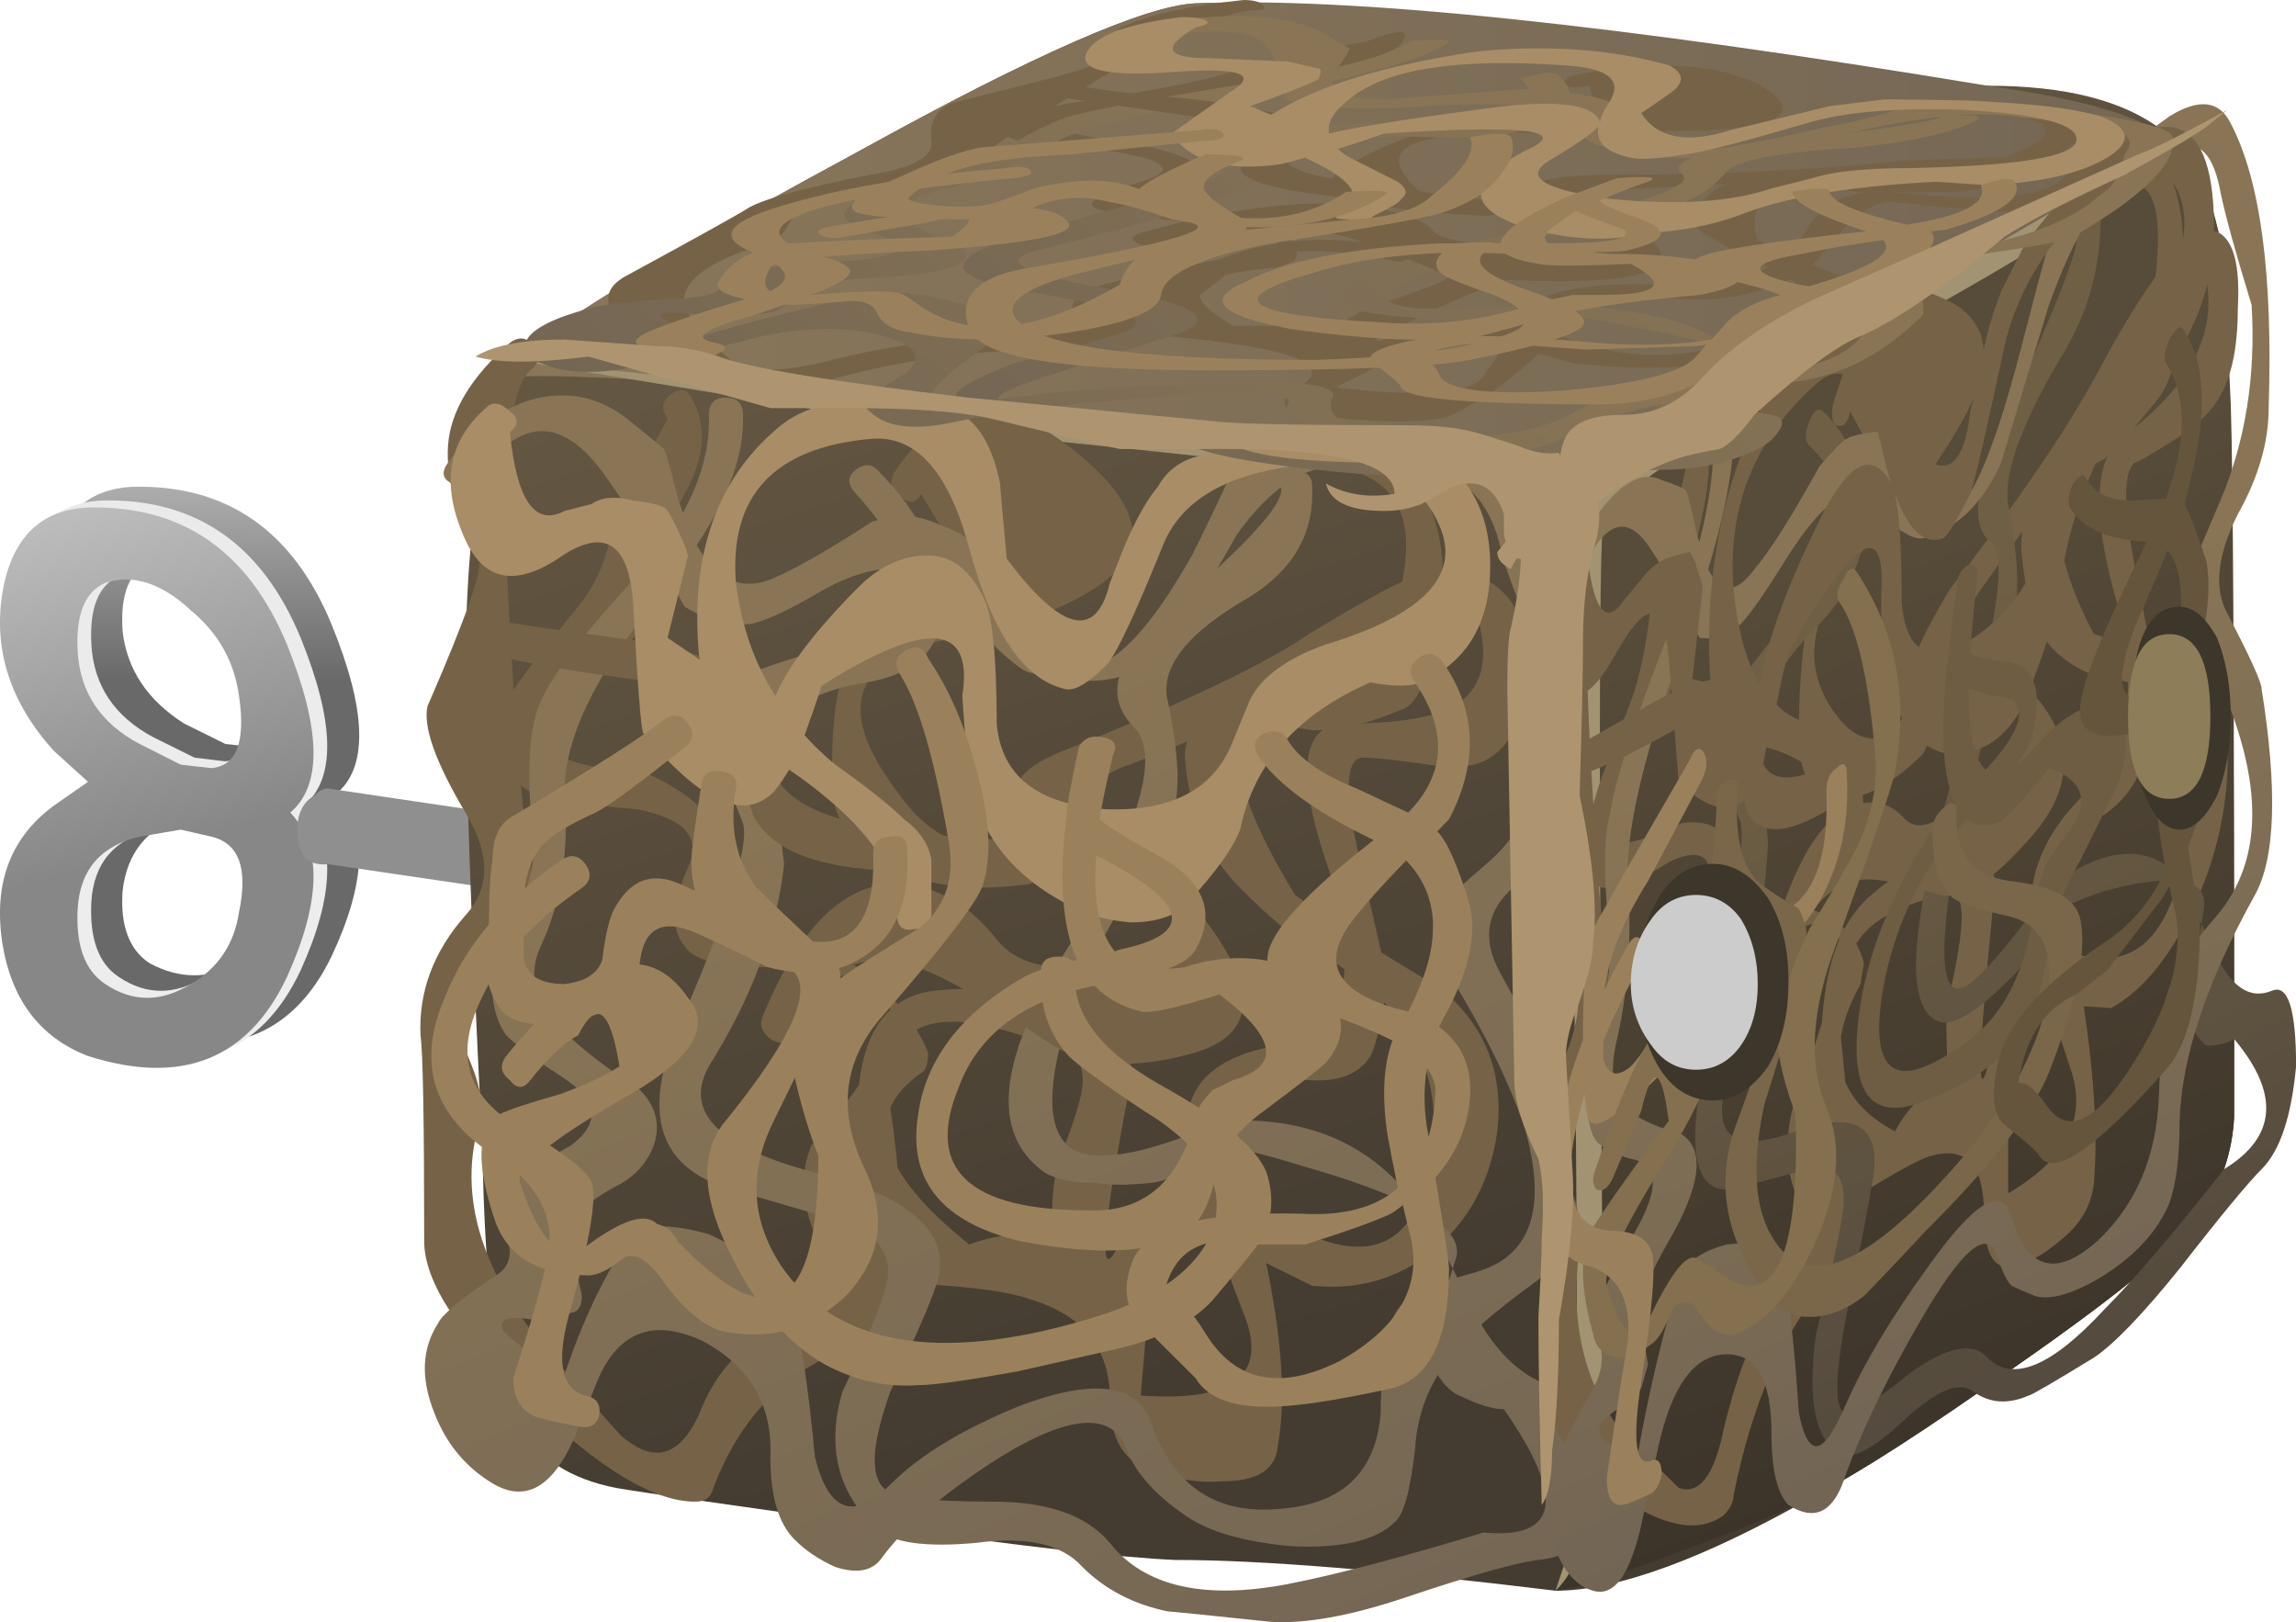<?xml version="1.0" encoding="UTF-8" standalone="no"?>
<!-- Created with Inkscape (http://www.inkscape.org/) -->
<svg
    xmlns:inkscape="http://www.inkscape.org/namespaces/inkscape"
    xmlns:rdf="http://www.w3.org/1999/02/22-rdf-syntax-ns#"
    xmlns="http://www.w3.org/2000/svg"
    xmlns:xlink="http://www.w3.org/1999/xlink"
    xmlns:ns1="http://sozi.baierouge.fr"
    xmlns:cc="http://creativecommons.org/ns#"
    xmlns:sodipodi="http://sodipodi.sourceforge.net/DTD/sodipodi-0.dtd"
    xmlns:dc="http://purl.org/dc/elements/1.1/"
    id="svg2"
    xml:space="preserve"
    viewBox="0 0 33.485 23.655"
    version="1.1"
  >
  <defs
      id="defs6"
    >
    <linearGradient
        id="linearGradient24"
        y2="-16353"
        gradientUnits="userSpaceOnUse"
        x2="11.035"
        gradientTransform="matrix(0 -.8 .8 -.001 13085 3.5)"
        y1="-16353"
        x1="4.21"
      >
      <stop
          id="stop26"
          style="stop-color:#8f8f8f"
          offset="0"
      />
      <stop
          id="stop28"
          style="stop-color:#e8e8e8"
          offset=".228"
      />
      <stop
          id="stop30"
          style="stop-color:#696969"
          offset="1"
      />
    </linearGradient
    >
    <linearGradient
        id="linearGradient44"
        y2="-13816"
        gradientUnits="userSpaceOnUse"
        x2="-1914.5"
        gradientTransform="matrix(.218 -.77 .77 .218 11055 1545.9)"
        y1="-13816"
        x1="-1923.7"
      >
      <stop
          id="stop46"
          style="stop-color:#e8e8e8"
          offset="0"
      />
      <stop
          id="stop48"
          style="stop-color:#ededed"
          offset="1"
      />
    </linearGradient
    >
    <linearGradient
        id="linearGradient62"
        y2="-13816"
        gradientUnits="userSpaceOnUse"
        x2="-1914.5"
        gradientTransform="matrix(.218 -.77 .77 .218 11054 1545.8)"
        y1="-13816"
        x1="-1923.7"
      >
      <stop
          id="stop64"
          style="stop-color:#e8e8e8"
          offset="0"
      />
      <stop
          id="stop66"
          style="stop-color:#878787"
          offset="1"
      />
    </linearGradient
    >
    <linearGradient
        id="linearGradient80"
        y2="-17623"
        gradientUnits="userSpaceOnUse"
        x2="1514.9"
        gradientTransform="matrix(-.136 -.788 .788 -.136 14105 -1201.8)"
        y1="-17623"
        x1="1513.6"
      >
      <stop
          id="stop82"
          style="stop-color:#8f8f8f"
          offset="0"
      />
      <stop
          id="stop84"
          style="stop-color:#e8e8e8"
          offset=".228"
      />
      <stop
          id="stop86"
          style="stop-color:#696969"
          offset="1"
      />
    </linearGradient
    >
    <linearGradient
        id="linearGradient100"
        y2="-13443"
        gradientUnits="userSpaceOnUse"
        x2="-2090.9"
        gradientTransform="matrix(.245 -.761 .761 .245 10767 1708.7)"
        y1="-13443"
        x1="-2110.1"
      >
      <stop
          id="stop102"
          style="stop-color:#695b45"
          offset="0"
      />
      <stop
          id="stop104"
          style="stop-color:#443c31"
          offset="1"
      />
    </linearGradient
    >
    <linearGradient
        id="linearGradient118"
        y2="-12877"
        gradientUnits="userSpaceOnUse"
        x2="-2355.8"
        gradientTransform="matrix(.286 -.747 .747 .286 10320 1923.2)"
        y1="-12877"
        x1="-2372.8"
      >
      <stop
          id="stop120"
          style="stop-color:#574b39"
          offset="0"
      />
      <stop
          id="stop122"
          style="stop-color:#332d25"
          offset="1"
      />
    </linearGradient
    >
    <linearGradient
        id="linearGradient136"
        y2="-4.317"
        gradientUnits="userSpaceOnUse"
        x2="25.65"
        gradientTransform="matrix(.8 0 0 .8 4.788 19.604)"
        y1="-4.317"
        x1="1.45"
      >
      <stop
          id="stop138"
          style="stop-color:#8a775a"
          offset="0"
      />
      <stop
          id="stop140"
          style="stop-color:#746755"
          offset="1"
      />
    </linearGradient
    >
    <linearGradient
        id="linearGradient160"
        y2="-12442"
        gradientUnits="userSpaceOnUse"
        x2="-2548.2"
        gradientTransform="matrix(.317 -.734 .734 .317 9961.6 2074.2)"
        y1="-12442"
        x1="-2564.8"
      >
      <stop
          id="stop162"
          style="stop-color:#897555"
          offset="0"
      />
      <stop
          id="stop164"
          style="stop-color:#726554"
          offset="1"
      />
    </linearGradient
    >
    <linearGradient
        id="linearGradient178"
        y2="-12443"
        gradientUnits="userSpaceOnUse"
        x2="-2548.3"
        gradientTransform="matrix(.317 -.734 .734 .317 9961.6 2074.2)"
        y1="-12443"
        x1="-2564.8"
      >
      <stop
          id="stop180"
          style="stop-color:#897555"
          offset="0"
      />
      <stop
          id="stop182"
          style="stop-color:#726554"
          offset="1"
      />
    </linearGradient
    >
    <linearGradient
        id="linearGradient216"
        y2="-5057.9"
        gradientUnits="userSpaceOnUse"
        x2="-5215.2"
        gradientTransform="matrix(.697 -.392 .903 .41 8232 35.119)"
        y1="-5057.9"
        x1="-5228.3"
      >
      <stop
          id="stop218"
          style="stop-color:#6f5f44"
          offset="0"
      />
      <stop
          id="stop220"
          style="stop-color:#554b3e"
          offset="1"
      />
    </linearGradient
    >
    <linearGradient
        id="linearGradient234"
        y2="-5058.6"
        gradientUnits="userSpaceOnUse"
        x2="-5214.6"
        gradientTransform="matrix(.697 -.392 .903 .41 8232 35.119)"
        y1="-5058.6"
        x1="-5227.7"
      >
      <stop
          id="stop236"
          style="stop-color:#897555"
          offset="0"
      />
      <stop
          id="stop238"
          style="stop-color:#726554"
          offset="1"
      />
    </linearGradient
    >
    <linearGradient
        id="linearGradient274"
        y2="-13127"
        gradientUnits="userSpaceOnUse"
        x2="4776.9"
        gradientTransform="matrix(.268 -.754 1.135 -.803 13636 -6929.8)"
        y1="-13127"
        x1="4760.4"
      >
      <stop
          id="stop276"
          style="stop-color:#897555"
          offset="0"
      />
      <stop
          id="stop278"
          style="stop-color:#726554"
          offset="1"
      />
    </linearGradient
    >
    <linearGradient
        id="linearGradient292"
        y2="-13129"
        gradientUnits="userSpaceOnUse"
        x2="4759.3"
        gradientTransform="matrix(.268 -.754 1.134 -.8 13627 -6906.2)"
        y1="-13129"
        x1="4742.5"
      >
      <stop
          id="stop294"
          style="stop-color:#897555"
          offset="0"
      />
      <stop
          id="stop296"
          style="stop-color:#726554"
          offset="1"
      />
    </linearGradient
    >
    <linearGradient
        id="linearGradient328"
        y2="-16806"
        gradientUnits="userSpaceOnUse"
        x2="510.51"
        gradientTransform="matrix(-.047 -.799 .799 -.047 13466 -382.6)"
        y1="-16806"
        x1="507.56"
      >
      <stop
          id="stop330"
          style="stop-color:#cccccc"
          offset="0"
      />
      <stop
          id="stop332"
          style="stop-color:#8d7d58"
          offset=".859"
      />
      <stop
          id="stop334"
          style="stop-color:#8d7d58"
          offset="1"
      />
    </linearGradient
    >
    <linearGradient
        id="linearGradient350"
        y2="-16833"
        gradientUnits="userSpaceOnUse"
        x2="543.23"
        gradientTransform="matrix(-.051 -.798 .798 -.051 13492 -412.4)"
        y1="-16833"
        x1="540.48"
      >
      <stop
          id="stop352"
          style="stop-color:#cccccc"
          offset="0"
      />
      <stop
          id="stop354"
          style="stop-color:#8d7d58"
          offset=".859"
      />
      <stop
          id="stop356"
          style="stop-color:#8d7d58"
          offset="1"
      />
    </linearGradient
    >
  </defs
  >
  <g
      id="g10"
      transform="matrix(1.25 0 0 -1.25 0 23.655)"
    >
    <g
        id="g12"
      >
      <g
          id="g14"
        >
        <g
            id="g16"
          >
          <g
              id="g22"
            >
            <path
                id="path32"
                style="fill-rule:evenodd;fill:url(#linearGradient24)"
                d="m3.348 8.526c0.054 0.48-0.067 0.785-0.36 0.918l-0.359 0.039c-0.188 0-0.348-0.023-0.481-0.078-0.425-0.133-0.668-0.426-0.718-0.879-0.028-0.402 0.078-0.684 0.316-0.84 0.348-0.187 0.695-0.187 1.043 0 0.32 0.184 0.508 0.465 0.559 0.84zm-2.762 3.719c0.082 0.64 0.402 0.972 0.961 1 1.094 0.027 1.867-0.508 2.32-1.602 0.403-0.984 0.43-1.64 0.082-1.957 0.348-0.43 0.321-1.066-0.082-1.922-0.453-0.933-1.226-1.226-2.32-0.879-0.559 0.184-0.879 0.614-0.961 1.278-0.106 0.695 0.094 1.226 0.602 1.601l0.359 0.281-0.359 0.36c-0.508 0.558-0.708 1.172-0.602 1.84zm2.762-1.2c-0.051 0.399-0.239 0.731-0.559 1-0.348 0.321-0.695 0.426-1.043 0.321-0.238-0.11-0.344-0.375-0.316-0.801 0.05-0.453 0.293-0.812 0.718-1.082l0.481-0.238 0.359-0.039c0.293 0.027 0.414 0.304 0.36 0.839z"
                inkscape:connector-curvature="0"
            />
          </g
          >
        </g
        >
      </g
      >
      <g
          id="g34"
        >
        <g
            id="g36"
          >
          <g
              id="g42"
            >
            <path
                id="path50"
                style="fill-rule:evenodd;fill:url(#linearGradient44)"
                d="m1.789 9.245c-0.453-0.106-0.695-0.387-0.723-0.84-0.023-0.426 0.082-0.723 0.321-0.879 0.32-0.215 0.656-0.215 1 0 0.32 0.184 0.508 0.465 0.562 0.84 0.078 0.476-0.027 0.773-0.32 0.879l-0.359 0.078-0.481-0.078zm-1.601 2.84c0.109 0.64 0.441 0.972 1 1 1.093 0.027 1.867-0.508 2.32-1.602 0.398-0.984 0.414-1.641 0.039-1.957 0.375-0.402 0.359-1.043-0.039-1.922-0.453-0.961-1.227-1.266-2.32-0.922-0.559 0.215-0.895 0.656-1 1.321-0.106 0.695 0.093 1.23 0.601 1.601l0.399 0.281-0.399 0.36c-0.508 0.558-0.707 1.172-0.601 1.84zm1.199 0.117c-0.239-0.106-0.344-0.371-0.321-0.797 0.028-0.481 0.27-0.84 0.723-1.082l0.481-0.238 0.359-0.043c0.293 0.027 0.398 0.308 0.32 0.839-0.054 0.403-0.242 0.735-0.562 1.004-0.344 0.317-0.68 0.426-1 0.317z"
                inkscape:connector-curvature="0"
            />
          </g
          >
        </g
        >
      </g
      >
      <g
          id="g52"
        >
        <g
            id="g54"
          >
          <g
              id="g60"
            >
            <path
                id="path68"
                style="fill-rule:evenodd;fill:url(#linearGradient62)"
                d="m1.629 9.163c-0.453-0.106-0.695-0.383-0.723-0.84-0.023-0.426 0.082-0.719 0.321-0.879 0.32-0.215 0.656-0.215 1 0 0.32 0.187 0.507 0.469 0.562 0.84 0.106 0.508 0 0.801-0.32 0.879l-0.36 0.082-0.48-0.082zm-1.602 2.84c0.106 0.64 0.442 0.976 1 1 1.094 0.027 1.868-0.504 2.321-1.598 0.398-0.988 0.414-1.641 0.039-1.961 0.375-0.399 0.359-1.039-0.039-1.918-0.453-0.961-1.227-1.27-2.321-0.922-0.558 0.215-0.894 0.652-1 1.32-0.105 0.696 0.094 1.227 0.602 1.602l0.398 0.277-0.398 0.36c-0.508 0.562-0.707 1.175-0.602 1.84zm2.762-1.2c-0.055 0.403-0.242 0.735-0.562 1-0.344 0.321-0.68 0.426-1 0.321-0.239-0.106-0.344-0.371-0.321-0.801 0.028-0.477 0.27-0.84 0.723-1.078l0.48-0.242 0.36-0.04c0.293 0.028 0.398 0.309 0.32 0.84z"
                inkscape:connector-curvature="0"
            />
          </g
          >
        </g
        >
      </g
      >
      <g
          id="g70"
        >
        <g
            id="g72"
          >
          <g
              id="g78"
            >
            <path
                id="path88"
                style="fill-rule:evenodd;fill:url(#linearGradient80)"
                d="m8.148 8.206-4.32 0.636c-0.242-0.023-0.359 0.11-0.359 0.403 0 0.187 0.066 0.32 0.199 0.398 0.055 0.055 0.105 0.082 0.16 0.082l4.32-0.64v-0.879z"
                inkscape:connector-curvature="0"
            />
          </g
          >
        </g
        >
      </g
      >
      <g
          id="g90"
        >
        <g
            id="g92"
          >
          <g
              id="g98"
            >
            <path
                id="path106"
                style="fill-rule:evenodd;fill:url(#linearGradient100)"
                d="m18.586 18.444c2.48-0.348 4.016-0.52 4.602-0.52 0.906 0 1.585-0.171 2.039-0.519 0.293-0.266 0.507-0.641 0.64-1.121 0.133-0.426 0.199-3.504 0.199-9.239v-1.16c-0.023-0.402-0.144-0.761-0.359-1.082-0.211-0.347-0.934-0.945-2.16-1.8-1.094-0.774-1.879-1.278-2.359-1.52-1.305-0.746-2.321-1.117-3.04-1.117-1.949 0.238-3.425 0.359-4.441 0.359-0.641 0.028-1.801 0.16-3.48 0.399-1.707 0.242-2.719 0.386-3.039 0.441-0.536 0.105-0.907 0.348-1.122 0.719-0.265 0.535-0.414 1.613-0.437 3.242-0.133 2.586-0.199 4.477-0.199 5.68 0.023 2.132 0.332 3.398 0.918 3.797 0.718 0.507 1.949 1.226 3.679 2.16 2.028 1.121 3.336 1.695 3.922 1.722 0.719 0.028 2.266-0.121 4.637-0.441z"
                inkscape:connector-curvature="0"
            />
          </g
          >
        </g
        >
      </g
      >
      <g
          id="g108"
        >
        <g
            id="g110"
          >
          <g
              id="g116"
            >
            <path
                id="path124"
                style="fill-rule:evenodd;fill:url(#linearGradient118)"
                d="m25.867 16.284c0.055-0.16 0.106-0.852 0.16-2.078 0.028-0.856 0.039-3.243 0.039-7.161v-1.16c-0.023-0.402-0.144-0.761-0.359-1.082-0.211-0.347-0.934-0.945-2.16-1.8-1.094-0.774-1.879-1.278-2.359-1.52-0.239-0.133-0.747-0.348-1.52-0.637-0.773-0.293-1.281-0.453-1.52-0.48 0.266 0.531 0.387 1.105 0.36 1.719l-0.078 11.199 0.078 0.121c0.133 0.133 0.867 0.531 2.199 1.199 1.441 0.695 2.375 1.188 2.801 1.481 1.121 0.718 1.719 1.121 1.801 1.199 0.293-0.293 0.48-0.625 0.558-1z"
                inkscape:connector-curvature="0"
            />
          </g
          >
        </g
        >
      </g
      >
      <g
          id="g126"
        >
        <g
            id="g128"
          >
          <g
              id="g134"
            >
            <path
                id="path142"
                style="fill-rule:evenodd;fill:url(#linearGradient136)"
                d="m24.109 16.323c-0.402-0.238-1.441-0.77-3.121-1.598-1.492-0.722-2.32-1.16-2.48-1.32-0.696 0.051-3.012 0.293-6.961 0.719-2.985 0.32-4.852 0.453-5.598 0.402 0.133 0.211 0.266 0.371 0.399 0.477 0.718 0.507 1.949 1.226 3.679 2.16 2.028 1.121 3.336 1.695 3.922 1.722 1.813 0.078 4.891-0.242 9.239-0.961 1.148-0.16 1.855-0.371 2.121-0.64-0.348-0.348-0.747-0.664-1.2-0.961z"
                inkscape:connector-curvature="0"
            />
          </g
          >
        </g
        >
      </g
      >
      <path
          id="path144"
          style="fill-rule:evenodd;fill:#a29373"
          d="m25.309 17.284c-0.055-0.321-1.149-1.067-3.282-2.239-2.16-1.199-3.265-1.933-3.32-2.199-0.055-0.293-0.055-3.617 0-9.961-0.027-1.359-0.211-2.199-0.559-2.519l0.161 0.48c0.078 0.211 0.105 1.813 0.078 4.797-0.024 2.856-0.078 4.75-0.16 5.68-0.051 0.883-0.094 1.387-0.118 1.523-0.054 0.157-0.203 0.266-0.441 0.317-0.32 0.082-2.586 0.336-6.801 0.761l-4.879 0.801 6.078-0.64c1.094-0.133 2.387-0.254 3.883-0.36 1.465-0.105 2.305-0.133 2.52-0.082 0.265 0.027 1.304 0.52 3.117 1.481 1.148 0.613 2.387 1.332 3.723 2.16z"
          inkscape:connector-curvature="0"
      />
      <path
          id="path146"
          style="fill-rule:evenodd;fill:#766347"
          d="m16.348 12.085c0.187 0.828-0.078 1.293-0.801 1.398-0.106 0.027-0.145 0.109-0.117 0.242 0.023 0.133 0.09 0.188 0.199 0.16 0.504-0.082 0.851-0.359 1.039-0.84 0.187-0.425 0.215-0.921 0.078-1.48-0.078-0.562-0.211-0.867-0.398-0.922-0.375-0.16-0.719-0.238-1.039-0.238-1.039 0.215-1.11-0.426-0.2-1.922 0.399-0.293 0.957-0.652 1.68-1.078 0.531-0.426 0.758-0.988 0.68-1.68-0.082-0.586-0.336-1.055-0.762-1.402-0.398-0.32-0.867-0.453-1.398-0.399-0.481 0.239-0.84 0.414-1.082 0.52-0.399 0.16-0.719-0.039-0.957-0.598-0.055-0.109-0.188-0.16-0.403-0.16-0.293-0.082-0.48 0.133-0.558 0.637-0.055 0.402-0.039 0.75 0.039 1.043 0.105 0.265 0.187 0.492 0.238 0.679 0.109 0.372 0.027 0.586-0.238 0.641-0.453 0.184-0.84 0.293-1.16 0.317-0.614 0.027-0.879-0.305-0.801-1 0.109-0.719 0.148-1.411 0.121-2.079 0-0.371-0.16-0.601-0.481-0.679-0.824-0.266-1.398-0.84-1.718-1.719-0.028-0.082-0.094-0.121-0.2-0.121-0.48 0-1.121 0.387-1.921 1.16-0.825 0.773-1.239 1.398-1.239 1.879 0 1.414-0.015 2.215-0.043 2.402-0.023 0.504 0.149 0.973 0.524 1.399 0.293 0.32 0.293 0.718 0 1.199-0.348 0.586-0.496 1-0.442 1.242 0.453 1.039 0.653 1.613 0.598 1.719-0.266 0.508-0.383 0.945-0.359 1.32 0.027 0.399 0.269 0.801 0.722 1.199 0.106 0.079 0.199 0.067 0.278-0.039 0.082-0.105 0.066-0.199-0.039-0.281-0.266-0.238-0.348-1.238-0.239-3 0.078-1.441 0.16-2.332 0.239-2.68 0.054-0.238-0.067-0.535-0.36-0.879-0.348-0.402-0.519-0.695-0.519-0.882 0-0.133 0.066-0.36 0.199-0.68 0.105-0.266 0.133-0.492 0.078-0.68-0.266-0.933 0.094-1.918 1.082-2.957 0.398-0.48 0.613-0.722 0.641-0.722 0.343-0.266 0.625-0.172 0.839 0.281 0.215 0.558 0.547 0.894 1 1 0.692 0.16 0.985 0.851 0.879 2.078-0.105 1.176 0.188 1.801 0.879 1.883 0.43 0.051 0.895 0 1.403-0.16 0.664-0.188 0.961-0.496 0.879-0.922-0.376-1.946-0.387-2.504-0.04-1.68l0.481 0.441c0.105 0.079 0.254 0.106 0.437 0.079 0.161 0 0.297-0.039 0.403-0.121 1.226-0.907 1.961-0.825 2.199 0.242 0.238 1.093-0.188 1.945-1.281 2.558-0.266 0.16-0.575 0.414-0.918 0.762-0.375 0.371-0.586 0.867-0.641 1.48-0.027 0.293 0.145 0.532 0.52 0.719 0.054 0.028 0.359 0.039 0.922 0.039 0.531 0.055 0.89 0.481 1.078 1.282z"
          inkscape:connector-curvature="0"
      />
      <path
          id="path148"
          style="fill-rule:evenodd;fill:#766347"
          d="m17.27 11.604c-0.055 0.32-0.497 0.266-1.321-0.16-0.828-0.531-1.297-0.824-1.402-0.879-0.692-0.293-1.184-0.496-1.481-0.602-0.504-0.238-0.824-0.64-0.957-1.199 0-0.105-0.054-0.16-0.16-0.16-0.562-0.078-1.054-0.027-1.48 0.16-0.535 0.239-0.789 0.614-0.762 1.121 0 0.453 0.027 0.785 0.082 1 0.078 0.293 0.238 0.559 0.481 0.801l1.199 0.277-0.723 1.2c-0.051-0.106-0.133-0.118-0.238-0.039-0.106 0.082-0.133 0.175-0.078 0.281 0.558 0.851 1.25 0.945 2.078 0.281 0.851-0.668 0.933-1.215 0.238-1.641-0.371-0.242-0.906-0.425-1.598-0.562-1.199-0.211-1.425-0.813-0.679-1.797 0.265-0.375 0.547-0.574 0.84-0.601 0.343-0.028 0.531 0.187 0.558 0.64 0 0.16 0.215 0.32 0.641 0.481 1.332 0.531 2.254 0.972 2.762 1.32 0.613 0.371 1 0.586 1.16 0.637 0.476 0.187 0.863 0.121 1.156-0.2 0.187-0.238 0.269-0.574 0.242-1-0.055-0.425-0.199-0.718-0.441-0.878-0.16-0.106-0.399-0.133-0.719-0.082-0.371 0.054-0.625 0.082-0.762 0.082-0.211 0-0.226-0.399-0.039-1.2 0.215-0.906 0.321-1.386 0.321-1.441-0.079-0.481-0.145-0.758-0.2-0.84-0.133-0.215-0.375-0.305-0.718-0.281-0.641 0.027-0.95-0.172-0.922-0.598 0.027-0.242 0.148-0.652 0.359-1.242 0.242-1.039 0.309-1.852 0.199-2.438-0.023-0.265-0.238-0.402-0.636-0.402-0.27-0.023-0.536 0.016-0.801 0.121-0.348 0.082-0.52 0.36-0.52 0.84 0 0.586-0.308 0.973-0.922 1.16-0.293 0.106-0.867 0.172-1.718 0.199-0.348 0.028-0.614 0.215-0.801 0.563-0.16 0.371-0.172 0.719-0.039 1.039 0.48 0.559 0.773 0.984 0.879 1.281 0.214 0.504-0.282 0.774-1.481 0.797-0.48 0-0.773 0.082-0.879 0.242-0.16 0.184-0.148 0.493 0.039 0.918 0.161 0.348-0.039 0.575-0.597 0.68-0.668 0.055-1.082 0.121-1.242 0.203-0.508 0.293-0.536 0.746-0.079 1.359 0.161 0.211 0.371 0.481 0.637 0.801 0.215 0.266 0.348 0.586 0.402 0.957 0 0.082 0.106 0.309 0.321 0.68 0.211 0.348 0.32 0.535 0.32 0.562-0.082 0.106-0.066 0.2 0.039 0.278 0.106 0.082 0.188 0.066 0.238-0.039 0.188-0.321 0.161-0.692-0.078-1.121-0.293-0.559-0.426-0.973-0.402-1.239 0.027-0.214-0.156-0.464-0.559-0.761-0.773-0.504-0.961-0.852-0.558-1.039 0.211-0.106 0.586-0.188 1.117-0.239 0.723-0.347 0.988-0.761 0.801-1.242-0.106-0.293 0.054-0.504 0.48-0.64 0.242-0.051 0.563-0.133 0.961-0.239 0.508-0.347 0.84-0.719 1-1.121 0-0.133-0.027-0.211-0.082-0.238-0.691-0.481-0.504-1.149 0.563-2 0.211 0.078 0.425 0.121 0.64 0.121 0.426-0.109 0.797-0.254 1.117-0.441 0.161-0.106 0.27-0.282 0.321-0.52l-0.078-0.922c1.093-0.078 1.492 0.242 1.199 0.961-0.348 0.906-0.559 1.559-0.641 1.961-0.105 0.641 0.242 1.027 1.039 1.16 0.774 0.133 0.977 0.813 0.602 2.039-0.399 1.149-0.332 1.719 0.199 1.719 0.535 0 0.922 0.055 1.16 0.16 0.375 0.16 0.508 0.481 0.403 0.961z"
          inkscape:connector-curvature="0"
      />
      <g
          id="g150"
        >
        <g
            id="g152"
          >
          <g
              id="g158"
            >
            <path
                id="path166"
                style="fill-rule:evenodd;fill:url(#linearGradient160)"
                d="m16.949 4.124c0.063-0.121 0.129-0.254 0.199-0.399 0.266-0.562 0.614-0.894 1.04-1 0.132-0.027 0.242-0.187 0.32-0.48 0.078-0.242 0.105-0.442 0.078-0.602-0.024-0.32-0.066-0.531-0.117-0.64-0.082-0.157-0.254-0.25-0.52-0.278-0.242-0.027-0.761-0.172-1.562-0.441-0.641-0.215-1.16-0.305-1.559-0.281-0.773 0.082-1.176 0.121-1.199 0.121-0.402 0.082-0.734 0.254-1 0.519-0.242 0.27-0.656 0.36-1.242 0.281-0.586-0.054-0.973 0-1.16 0.161-0.454 0.425-0.586 0.96-0.399 1.601 0.293 0.613 0.465 1.039 0.52 1.277 0.082 0.403-0.2 0.668-0.84 0.801l-0.961 0.281c-0.852 0.239-1.067 0.868-0.641 1.879 0.59 1.332 0.84 2.133 0.762 2.399-0.371 0.906-0.441 1.441-0.199 1.601 0.238 0.161 0.801 0.348 1.679 0.559 0.614 0.32 0.559 0.883-0.16 1.68-0.105 0.109-0.105 0.203 0 0.281 0.106 0.082 0.2 0.066 0.282-0.039 0.425-0.426 0.664-0.895 0.718-1.402 0.055-0.586-0.242-0.934-0.879-1.04-0.668-0.105-1.015-0.359-1.043-0.757-0.023-0.27 0-0.723 0.082-1.36-0.082-0.773-0.375-1.562-0.878-2.363-0.297-0.531 0.117-0.945 1.238-1.238 1.172-0.293 1.64-0.746 1.398-1.36-0.051-0.16-0.226-0.562-0.519-1.199-0.211-0.59-0.239-0.961-0.078-1.121 0.105-0.109 0.531-0.16 1.277-0.16 0.641 0 1.094-0.16 1.363-0.481 0.399-0.507 1.094-0.668 2.078-0.48 0.559 0.109 1.321 0.309 2.282 0.601 0.879-0.082 0.961 0.399 0.238 1.438-0.133 0-0.305 0.055-0.52 0.16-0.132 0.055-0.254 0.203-0.359 0.442-0.027 0.05 0.07 0.398 0.281 1.039zm-2 9.082c-0.027 0.132 0.024 0.199 0.16 0.199 0.133 0.027 0.2-0.027 0.2-0.16 0.027-0.535-0.215-0.961-0.723-1.282-0.746-0.425-1.066-0.839-0.957-1.238 0.133-0.64 0.144-1.082 0.039-1.32-0.055-0.133-0.254-0.492-0.602-1.082-0.265-0.453-0.453-0.824-0.558-1.117-0.399-1.203-0.281-1.789 0.359-1.762 0.321 0 0.785 0.133 1.403 0.402 0.878 0.051 1.57-0.203 2.078-0.761 0.062-0.063 0.136-0.157 0.218-0.282 0.336-0.187 0.477-0.375 0.422-0.558-0.015-0.039-0.027-0.082-0.039-0.121-0.144 0.285-0.273 0.511-0.383 0.679-0.304 0.172-0.765 0.348-1.378 0.52-0.774 0.242-1.188 0.297-1.239 0.16-0.109-0.211-0.281-0.332-0.519-0.359-0.27-0.028-0.481-0.028-0.641 0-0.269 0-0.469 0.039-0.601 0.121-0.641 0.453-0.547 1.332 0.281 2.64 0.828 1.387 1.078 2.239 0.758 2.559-0.372 0.375-0.2 0.855 0.519 1.441 0.801 0.692 1.203 1.133 1.203 1.321z"
                inkscape:connector-curvature="0"
            />
          </g
          >
        </g
        >
      </g
      >
      <g
          id="g168"
        >
        <g
            id="g170"
          >
          <g
              id="g176"
            >
            <path
                id="path184"
                style="fill-rule:evenodd;fill:url(#linearGradient178)"
                d="m17.789 11.725c-0.16 0.399-0.254 0.664-0.281 0.801-0.106 0.477-0.348 0.773-0.719 0.879-0.055 0.027-0.426 0.051-1.121 0.078-0.426 0.027-0.84-0.238-1.238-0.797-0.403-0.723-0.723-1.187-0.961-1.402-0.266-0.321-0.762-0.387-1.481-0.199-0.133 0.05-0.48 0.371-1.039 0.96-0.32 0.348-0.816 0.321-1.48-0.082-0.321-0.183-0.563-0.293-0.723-0.32-0.238-0.023-0.492 0.043-0.758 0.203-0.054 0.098-0.109 0.192-0.16 0.278-0.062-0.075-0.129-0.157-0.199-0.239-0.695-0.855-1.043-1.586-1.043-2.199 0.055-0.695-0.039-1.297-0.277-1.801-0.161-0.347-0.067-0.679 0.277-1 0.187-0.187 0.48-0.414 0.883-0.679 0.183-0.188 0.238-0.403 0.16-0.641-0.082-0.215-0.227-0.375-0.441-0.48-0.348-0.188-0.52-0.36-0.52-0.52 0-0.133 0.039-0.387 0.121-0.762 0-0.133-0.055-0.199-0.16-0.199l-0.402-0.078c-0.293 0.051-0.415 0.012-0.36-0.121 0.082-0.106 0.321-0.281 0.719-0.52 0.215 0.641 0.469 1.172 0.762 1.598 0.132 0.16 0.441 0.176 0.922 0.043 0.585-0.27 0.918-0.602 1-1 0.078-0.242 0.16-0.773 0.238-1.602 0.16-0.64 0.453-0.746 0.879-0.32 0.347 0.348 0.855 0.652 1.519 0.922 0.856 0.32 1.364 0.254 1.524-0.203 0.265-0.746 0.769-1.078 1.519-1 0.719 0.055 1.106 0.43 1.16 1.121 0 0.293 0.024 0.601 0.079 0.922 0.054 0.238 0.187 0.414 0.398 0.519 0.055 0.028 0.269 0.094 0.641 0.2 0.64 0.187 0.828 0.746 0.562 1.679-0.187 0.559-0.508 1.199-0.961 1.922-0.105 0.184-0.133 0.371-0.082 0.559 0.027 0.105 0.137 0.226 0.32 0.359 0.215 0.188 0.336 0.293 0.364 0.32 0.453 0.426 0.652 1.094 0.597 2-0.027 0.161-0.105 0.426-0.238 0.801zm-2.562 2.199c0.293-0.027 0.761-0.054 1.402-0.078 0.559-0.082 0.945-0.293 1.16-0.64 0.481-0.856 0.664-2.082 0.559-3.68 0-0.27-0.2-0.563-0.602-0.883-0.398-0.293-0.476-0.652-0.238-1.078 0.398-0.719 0.601-1.121 0.601-1.199 0.106-0.696 0.161-1.11 0.161-1.242 0.027-0.586-0.094-0.973-0.364-1.161-0.476-0.347-0.785-0.613-0.918-0.8-0.293-0.317-0.453-0.707-0.48-1.16-0.055-0.477-0.133-0.758-0.238-0.84-0.215-0.211-0.618-0.305-1.204-0.278-0.558 0.051-0.972 0.172-1.238 0.36-0.348 0.238-0.574 0.492-0.68 0.758-0.16 0.453-0.652 0.429-1.48-0.079-0.668-0.425-1.133-0.828-1.398-1.199-0.11-0.133-0.282-0.16-0.524-0.082-0.184 0.082-0.344 0.188-0.476 0.32-0.188 0.188-0.282 0.508-0.282 0.961 0.028 0.614-0.242 1.067-0.8 1.36-0.586 0.269-1 0.094-1.239-0.52l-0.242-0.601c-0.266-0.614-0.598-0.785-1-0.52-0.293 0.188-0.508 0.453-0.641 0.801-0.16 0.402-0.144 0.746 0.043 1.039 0.051 0.109 0.278 0.297 0.68 0.562 0.211 0.133 0.211 0.36 0 0.68-0.055 0.078-0.055 0.145 0 0.199 0.106 0.161 0.399 0.375 0.879 0.641 0.348 0.266 0.305 0.531-0.121 0.801-0.32 0.211-0.531 0.371-0.641 0.48-0.133 0.184-0.183 0.438-0.16 0.758 0 0.16 0.082 0.375 0.242 0.641 0.16 0.265 0.239 0.535 0.239 0.8-0.079 0.747-0.067 1.278 0.043 1.598 0.105 0.32 0.503 0.856 1.199 1.602 0.062 0.07 0.121 0.144 0.179 0.218-0.21 0.356-0.406 0.657-0.582 0.903-0.504 0.719-1.011 0.703-1.519-0.043-0.051-0.106-0.145-0.117-0.277-0.039-0.11 0.054-0.122 0.133-0.043 0.242 0.242 0.344 0.546 0.586 0.921 0.719 0.426 0.133 0.813 0.066 1.161-0.2 0.265-0.214 0.414-0.335 0.437-0.359 0.027-0.055 0.082-0.242 0.16-0.562 0.02-0.063 0.039-0.125 0.063-0.18 0.215 0.391 0.316 0.769 0.301 1.141 0 0.132 0.066 0.199 0.199 0.199s0.199-0.067 0.199-0.199c0.02-0.446-0.16-0.954-0.539-1.52 0.226-0.402 0.512-0.535 0.859-0.402 0.266 0.109 0.664 0.336 1.2 0.683 0.32 0.051 0.492 0.067 0.519 0.039 0.055 0 0.199-0.054 0.441-0.16 0.293-0.133 0.653-0.601 1.079-1.402 0.425-0.477 0.988-0.106 1.679 1.121 0.11 0.215 0.27 0.547 0.481 1 0.215 0.348 0.496 0.508 0.84 0.48z"
                inkscape:connector-curvature="0"
            />
          </g
          >
        </g
        >
      </g
      >
      <path
          id="path186"
          style="fill-rule:evenodd;fill:#766347"
          d="m5.746 11.284c-0.105 0.027-0.144 0.105-0.117 0.242 0.023 0.133 0.094 0.184 0.199 0.16 0.078-0.027 0.535-0.094 1.36-0.203 0.585-0.078 1.027-0.199 1.32-0.359 0.187-0.106 0.32-0.293 0.398-0.559 0.028-0.133 0.067-0.348 0.121-0.641 0.133-0.371 0.68-0.613 1.641-0.718 0.508-0.055 1.172-0.094 2-0.121 0.48-0.028 0.918-0.293 1.32-0.801 0.746-0.934 0.68-1.492-0.199-1.68-0.641-0.16-1.16-0.105-1.562 0.16-0.797 0.535-1.321 0.828-1.559 0.879-0.641 0.215-1.121-0.039-1.441-0.758-0.028-0.132-0.106-0.16-0.239-0.082-0.105 0.082-0.133 0.176-0.082 0.282 0.453 1.093 1.016 1.601 1.68 1.519 0.402-0.051 0.75-0.266 1.043-0.641 0.32-0.398 0.945-0.425 1.879-0.078 0.851 0.293 0.441 0.571-1.238 0.84-0.75 0-1.364 0.012-1.84 0.039-0.883 0.028-1.43 0.239-1.641 0.641-0.137 0.426-0.242 0.746-0.32 0.961-0.133 0.344-0.403 0.547-0.801 0.597-0.856 0.106-1.492 0.215-1.922 0.321z"
          inkscape:connector-curvature="0"
      />
      <path
          id="path188"
          style="fill-rule:evenodd;fill:#a98d66"
          d="m15.469 11.405c1.144 0.348 1.586 0.812 1.32 1.398-0.242 0.563-0.816 0.789-1.723 0.68-0.769-0.105-1.265-0.398-1.48-0.879-0.344-0.851-0.57-1.332-0.68-1.441-0.211-0.211-0.371-0.305-0.476-0.278-0.481 0.106-0.856 0.653-1.121 1.641-0.243 0.906-0.629 1.332-1.161 1.277-1.121-0.105-1.64-0.664-1.562-1.679 0.062-0.496 0.215-0.938 0.461-1.321 0.144 0.344 0.469 0.77 0.98 1.282 0.243 0.238 0.508 0.359 0.801 0.359 0.266 0 0.481-0.16 0.641-0.481 0.105-0.183 0.16-0.679 0.16-1.48 0.051-0.613 0.48-0.945 1.277-1 0.774-0.027 1.27 0.242 1.481 0.801l0.199 0.48c0.137 0.266 0.43 0.481 0.883 0.641zm1.117 2.32c0.535-0.293 0.801-0.762 0.801-1.402 0-0.664-0.266-1.117-0.801-1.36-0.133-0.05-0.332-0.05-0.598 0-0.851-0.371-1.359-0.945-1.519-1.718-0.082-0.215-0.281-0.492-0.602-0.84-0.133-0.16-0.359-0.242-0.679-0.242-0.293 0.027-0.536 0.093-0.719 0.203-0.774 0.398-1.172 1.012-1.199 1.84l-0.043 0.597c0.136 0.856-0.415 0.895-1.641 0.121-0.07-0.218-0.137-0.41-0.199-0.578 0.109-0.121 0.226-0.234 0.359-0.343 0.375-0.266 0.641-0.477 0.801-0.637 0.187-0.137 0.293-0.297 0.32-0.481v-0.601c0-0.133-0.066-0.199-0.199-0.199-0.133-0.028-0.199 0.027-0.199 0.16 0.027 0.508-0.348 1.039-1.121 1.601-0.051 0.035-0.098 0.067-0.141 0.098-0.066-0.109-0.125-0.195-0.18-0.258-0.347-0.348-0.851-0.121-1.519 0.68-0.028 0.023-0.067 0.531-0.121 1.519-0.051 0.719-0.344 0.895-0.879 0.52-0.535-0.348-0.906-0.242-1.121 0.32-0.239 0.586-0.145 1.067 0.281 1.438 0.078 0.082 0.172 0.066 0.281-0.039 0.106-0.079 0.106-0.161 0-0.239 0.078-0.8 0.293-1.105 0.637-0.922l0.32 0.082c0.11 0.079 0.27 0.094 0.481 0.04 0.242-0.028 0.375-0.067 0.402-0.122 0.023-0.027 0.094-0.16 0.199-0.398l0.039-0.121-0.238-0.961 0.379-0.258c-0.012 0.043-0.016 0.09-0.02 0.141-0.082 1.117 0.227 1.972 0.918 2.558 0.243 0.215 0.602 0.332 1.082 0.36 0.454 0.027 0.813-0.039 1.079-0.199 0.214-0.133 0.359-0.399 0.441-0.801 0-0.028 0.027-0.321 0.078-0.879 0.641-0.852 1.043-0.949 1.203-0.281l0.16 0.402c0.133 0.32 0.266 0.559 0.399 0.719 0.105 0.187 0.265 0.308 0.48 0.359 1.094 0.426 1.961 0.465 2.598 0.121z"
          inkscape:connector-curvature="0"
      />
      <path
          id="path190"
          style="fill-rule:evenodd;fill:#9a815c"
          d="m10.188 8.963c0 0.133 0.066 0.2 0.199 0.2 0.133 0.027 0.199-0.028 0.199-0.16 0.027-0.532-0.106-0.918-0.398-1.157-0.321-0.269-0.735-0.336-1.239-0.203-0.375 0.188-0.652 0.32-0.84 0.402-0.375 0.161-0.589 0.051-0.64-0.32-0.055-0.375-0.188-0.574-0.403-0.601-0.636-0.211-1.05-0.2-1.238 0.039-0.105 0.16-0.16 0.336-0.16 0.523 0.027 0.238 0.039 0.438 0.039 0.598 0 0.265 0.016 0.469 0.039 0.601 0 0.266 0.082 0.438 0.242 0.52 0.934 0.558 1.52 0.933 1.758 1.121 0.109 0.078 0.203 0.066 0.281-0.043 0.082-0.105 0.067-0.199-0.039-0.277-0.535-0.426-0.879-0.68-1.039-0.762-0.297-0.133-0.496-0.254-0.601-0.359-0.133-0.133-0.215-0.348-0.239-0.641v-0.68c0.024-0.215 0.184-0.32 0.477-0.32 0.242 0.027 0.387 0.121 0.441 0.281 0.028 0.238 0.067 0.426 0.121 0.559 0.188 0.375 0.454 0.48 0.801 0.32 0.239-0.105 0.703-0.32 1.399-0.641 0.586-0.132 0.867 0.2 0.84 1z"
          inkscape:connector-curvature="0"
      />
      <path
          id="path192"
          style="fill-rule:evenodd;fill:#9a815c"
          d="m13.309 7.124c-0.219 0.054-0.395 0.152-0.539 0.3-0.825-0.171-1.352-0.562-1.582-1.179-0.399-0.961 0.109-1.442 1.519-1.442 0.641-0.023 1.055 0.336 1.242 1.082 0 0.078 0.067 0.184 0.199 0.321l0.239 0.117c0.562 0.16 0.508 0.496-0.16 1-0.504-0.16-0.813-0.227-0.918-0.199zm-0.481 2.242c0.102-0.086 0.34-0.235 0.719-0.442 0.508-0.293 0.641-0.652 0.402-1.078-0.051-0.09-0.16-0.164-0.32-0.222 0.062 0 0.129 0.004 0.199 0.019 0.426 0.137 0.84 0.137 1.238 0 0.27-0.078 0.442-0.226 0.52-0.437 0.109-0.243 0.066-0.469-0.117-0.68-0.055-0.055-0.293-0.242-0.723-0.563-0.293-0.21-0.476-0.453-0.558-0.718-0.051-0.293-0.145-0.508-0.282-0.641-0.347-0.293-1.011-0.348-2-0.16-0.906 0.215-1.304 0.695-1.199 1.441 0.082 0.664 0.492 1.211 1.242 1.641 0.09 0.055 0.297 0.121 0.617 0.199-0.164 0.367-0.211 0.887-0.136 1.559 0.011 0.109 0.023 0.222 0.039 0.34 0.035 0.183 0.074 0.379 0.117 0.582 0.055 0.105 0.148 0.144 0.281 0.117 0.133-0.024 0.176-0.094 0.121-0.199-0.066-0.274-0.121-0.528-0.16-0.758zm0-0.442c-0.016 0.008-0.027 0.016-0.039 0.02-0.039-0.527 0.035-0.899 0.219-1.121 0.019 0.012 0.039 0.015 0.058 0.023 0.883 0.184 0.801 0.543-0.238 1.078z"
          inkscape:connector-curvature="0"
      />
      <path
          id="path194"
          style="fill-rule:evenodd;fill:#9a815c"
          d="m12.148 7.604c0 0.106 0.067 0.16 0.2 0.16 0.132 0 0.199-0.054 0.199-0.16-0.051-0.48 0.265-0.918 0.961-1.32 0.773-0.426 1.199-0.785 1.281-1.078 0.078-0.27 0.051-0.52-0.082-0.762-0.055-0.078-0.227-0.293-0.519-0.641-0.215-0.265-0.575-0.465-1.079-0.597-0.589-0.137-1-0.227-1.242-0.282-0.586-0.105-0.972-0.16-1.16-0.16-0.371-0.027-0.734 0.055-1.078 0.239-0.43 0.242-0.789 0.656-1.082 1.242-0.348 0.668-0.387 1.187-0.117 1.558 0.851 1.043 1.105 1.653 0.758 1.84l-0.801 0.402c-0.211 0.211-0.321 0.493-0.321 0.84 0 0.106 0.043 0.414 0.122 0.918 0.027 0.11 0.109 0.149 0.242 0.121 0.132-0.027 0.183-0.093 0.156-0.199-0.078-0.453 0-0.84 0.242-1.16 0.055-0.055 0.32-0.309 0.801-0.762 0.16-0.105 0.211-0.238 0.16-0.398l-0.762-1.559c-0.293-0.59-0.265-1.148 0.082-1.683 0.637-0.934 1.825-1.145 3.559-0.637 0.746 0.211 1.227 0.531 1.441 0.957 0.239 0.535-0.015 1.027-0.761 1.48-0.481 0.321-0.774 0.536-0.879 0.641-0.242 0.266-0.348 0.602-0.321 1z"
          inkscape:connector-curvature="0"
      />
      <path
          id="path196"
          style="fill-rule:evenodd;fill:#9a815c"
          d="m10.547 11.323c0.133 0.082 0.226 0.055 0.281-0.078 0.238-0.348 0.426-0.774 0.559-1.282 0.16-0.558 0.187-1.011 0.082-1.359-0.055-0.187-0.442-0.691-1.16-1.519-0.481-0.536-0.547-1.149-0.2-1.84 0.239-0.535 0.161-1.016-0.242-1.442-0.426-0.398-0.918-0.531-1.48-0.398-0.211 0.078-0.426 0.265-0.641 0.558-0.184 0.266-0.344 0.36-0.476 0.282-0.161-0.133-0.297-0.2-0.403-0.2-0.558 0-0.918 0.2-1.078 0.598-0.242 0.695-0.227 1.121 0.039 1.281 0.106 0.055 0.348 0.133 0.719 0.239 0.293 0.109 0.519 0.215 0.68 0.32-0.106 0.668-0.266 0.789-0.481 0.363-0.16-0.082-0.344-0.254-0.558-0.523-0.079-0.106-0.161-0.106-0.239 0-0.109 0.082-0.121 0.176-0.043 0.281 0.934 1.149 1.641 1.375 2.121 0.68 0.293-0.348 0.028-0.746-0.8-1.199-0.825-0.481-1.211-0.801-1.161-0.961 0.243-0.719 0.508-0.961 0.801-0.719 0.403 0.293 0.668 0.375 0.801 0.238 0.105-0.023 0.187-0.09 0.238-0.199 1.094-1.145 1.641-0.813 1.641 1-0.106 0.266-0.199 0.574-0.277 0.922-0.082 0.371 0.105 0.758 0.558 1.16 0.188 0.133 0.481 0.32 0.879 0.559 0.32 0.238 0.441 0.585 0.359 1.039-0.16 0.933-0.343 1.574-0.558 1.921-0.078 0.106-0.067 0.2 0.039 0.278z"
          inkscape:connector-curvature="0"
      />
      <path
          id="path198"
          style="fill-rule:evenodd;fill:#9a815c"
          d="m6.828 8.846c0.078-0.109 0.067-0.203-0.039-0.281-0.586-0.402-0.988-0.855-1.203-1.359-0.289-0.641-0.106-1.137 0.562-1.481 0.454-0.265 0.707-0.469 0.758-0.601 0.055-0.188-0.023-0.664-0.238-1.438-0.188-0.617-0.133-0.961 0.16-1.043 0.133-0.023 0.188-0.105 0.16-0.238-0.027-0.106-0.105-0.149-0.242-0.121-0.293 0.054-0.465 0.094-0.519 0.121-0.161 0.078-0.239 0.226-0.239 0.441 0.215 0.664 0.348 1.133 0.399 1.399 0.109 0.48-0.117 0.894-0.68 1.238-0.664 0.453-0.84 1.055-0.519 1.801 0.242 0.613 0.695 1.148 1.359 1.601 0.105 0.078 0.199 0.067 0.281-0.039z"
          inkscape:connector-curvature="0"
      />
      <path
          id="path200"
          style="fill-rule:evenodd;fill:#9a815c"
          d="m16.668 5.663c0.043 0.148 0.07 0.316 0.078 0.5 0.012 0.101-0.023 0.199-0.098 0.3-0.043-0.261-0.035-0.527 0.02-0.8zm-0.398 1.5c0.05-0.012 0.105-0.024 0.16-0.039 0.394 0.754 0.386 1.339-0.024 1.761-0.25-0.257-0.445-0.472-0.578-0.64-0.426-0.508-0.281-0.867 0.442-1.082zm-2.321-4.317-0.64 0.637c-0.188 0.187-0.215 0.441-0.082 0.762 0.187 0.375 0.839 0.547 1.961 0.519 0.492-0.027 0.867 0.074 1.121 0.301-0.051 0.246-0.09 0.453-0.121 0.621-0.067 0.449-0.047 0.817 0.058 1.098-0.141 0.074-0.305 0.144-0.5 0.219-0.664 0.242-0.984 0.496-0.957 0.761 0.023 0.281 0.438 0.735 1.238 1.36-0.691 0.332-1.144 0.664-1.359 1-0.055 0.105-0.027 0.187 0.078 0.242 0.137 0.051 0.227 0.023 0.281-0.082 0.133-0.215 0.403-0.399 0.801-0.559 0.25-0.117 0.449-0.211 0.602-0.281 0.437 0.449 0.465 0.953 0.078 1.519-0.078 0.106-0.067 0.2 0.039 0.282 0.105 0.078 0.199 0.066 0.281-0.039 0.399-0.563 0.426-1.176 0.078-1.84-0.047-0.047-0.094-0.094-0.136-0.141 0.117-0.121 0.242-0.406 0.378-0.859 0.079-0.321 0-0.723-0.242-1.203-0.039-0.075-0.082-0.145-0.117-0.219 0.273-0.199 0.395-0.484 0.359-0.859-0.035-0.336-0.168-0.637-0.402-0.899 0.109-0.641 0.16-0.996 0.16-1.062 0-0.825-0.226-1.293-0.679-1.399-0.481-0.105-0.864-0.172-1.161-0.199-0.586-0.055-0.957 0.051-1.117 0.32zm-0.363 1c0.16-0.054 0.32-0.215 0.48-0.48 0.348-0.563 0.868-0.668 1.563-0.321 0.664 0.372 0.945 0.84 0.84 1.399-0.035 0.148-0.071 0.285-0.102 0.422-0.043-0.039-0.09-0.071-0.14-0.102-0.161-0.078-0.493-0.199-1-0.359h-0.559c-0.613 0.133-0.973-0.055-1.082-0.559z"
          inkscape:connector-curvature="0"
      />
      <path
          id="path202"
          style="fill-rule:evenodd;fill:#766347"
          d="m18.508 13.526c0.051 0.133 0.105 0.172 0.16 0.117 0.055-0.078 0.055-0.183 0-0.32-0.16-0.344-0.199-1.36-0.121-3.039 0.082-1.492 0.148-2.332 0.199-2.52 0.055-0.215-0.012-0.574-0.199-1.078-0.211-0.535-0.32-0.894-0.32-1.082 0-0.133 0.043-0.332 0.121-0.601 0.082-0.211 0.105-0.426 0.082-0.637-0.137-0.988 0.105-1.789 0.718-2.403 0.079-0.05 0.227-0.183 0.438-0.398 0.242-0.082 0.414 0.145 0.523 0.68 0.161 0.668 0.36 1.16 0.598 1.48 0.453 0.504 0.641 1.332 0.563 2.481-0.082 1.093 0.093 1.839 0.519 2.238 0.266 0.242 0.559 0.414 0.879 0.519 0.426 0.106 0.629-0.039 0.602-0.437-0.215-2.137-0.215-2.707 0-1.723l0.277 0.68c0.055 0.109 0.148 0.203 0.281 0.281 0.106 0.082 0.188 0.106 0.238 0.082 0.801-0.32 1.282 0.106 1.442 1.278 0.133 1.175-0.16 1.8-0.879 1.879-0.215 0.027-0.414 0.121-0.602 0.281-0.238 0.187-0.386 0.586-0.441 1.199-0.024 0.27 0.082 0.586 0.32 0.961 0.028 0.027 0.227 0.187 0.602 0.48 0.347 0.293 0.558 0.879 0.64 1.762 0.106 0.906-0.066 1.25-0.519 1.039-0.082-0.055-0.109-0.015-0.082 0.121 0 0.133 0.039 0.227 0.121 0.278 0.32 0.16 0.547 0.054 0.68-0.321 0.132-0.347 0.16-0.812 0.082-1.398 0-0.535-0.082-0.906-0.242-1.121-0.321-0.399-0.536-0.641-0.641-0.719-0.641-0.293-0.68-0.973-0.117-2.039 0.265-0.082 0.636-0.16 1.117-0.242 0.32-0.188 0.469-0.641 0.441-1.36-0.027-0.586-0.176-1.144-0.441-1.679-0.266-0.535-0.574-0.895-0.918-1.082-0.293 0.027-0.52 0.027-0.68 0-0.242-0.028-0.441-0.383-0.601-1.078-0.028-0.082-0.106-0.188-0.239-0.321-0.269-0.293-0.402 0.172-0.402 1.399 0.082 0.32 0.133 0.59 0.16 0.8 0.055 0.403 0 0.575-0.16 0.52-0.293-0.051-0.547-0.145-0.758-0.277-0.375-0.243-0.535-0.68-0.48-1.321 0.078-0.64 0.117-1.308 0.117-2 0-0.347-0.09-0.656-0.277-0.922-0.508-0.585-0.868-1.414-1.082-2.48 0-0.078-0.039-0.16-0.118-0.238-0.297-0.215-0.707-0.133-1.242 0.238-0.531 0.375-0.812 0.789-0.84 1.242 0 1.305-0.011 2.094-0.039 2.36-0.027 0.507 0.078 1.05 0.321 1.64 0.16 0.453 0.144 0.852-0.039 1.199-0.243 0.426-0.348 0.774-0.321 1.039 0.266 1.2 0.387 1.84 0.36 1.922-0.188 0.371-0.266 0.746-0.243 1.118 0 0.402 0.149 0.91 0.442 1.523z"
          inkscape:connector-curvature="0"
      />
      <path
          id="path204"
          style="fill-rule:evenodd;fill:#766347"
          d="m21.586 14.124c-0.024-0.133-0.078-0.188-0.156-0.161-0.055 0.028-0.067 0.106-0.043 0.243 0.32 1.093 0.75 1.504 1.281 1.238 0.559-0.238 0.629-0.734 0.199-1.481-0.293-0.507-0.625-0.945-1-1.32-0.773-0.797-0.906-1.504-0.398-2.117 0.183-0.215 0.371-0.27 0.558-0.16 0.188 0.105 0.293 0.398 0.321 0.879 0 0.078 0.132 0.347 0.398 0.8 0.828 1.067 1.414 1.934 1.762 2.598 0.691 1.281 1.172 1.789 1.441 1.52 0.133-0.133 0.184-0.41 0.16-0.84 0-0.477-0.082-0.84-0.242-1.078-0.105-0.16-0.265-0.309-0.48-0.442-0.293-0.183-0.453-0.277-0.481-0.277-0.133-0.109-0.133-0.508 0-1.203 0.16-0.824 0.242-1.266 0.242-1.32-0.054-0.504-0.093-0.813-0.121-0.918-0.078-0.266-0.226-0.481-0.441-0.641-0.398-0.238-0.586-0.559-0.559-0.961 0.028-0.211 0.106-0.559 0.243-1.039 0.16-0.961 0.21-1.734 0.16-2.32-0.028-0.266-0.16-0.493-0.403-0.68-0.187-0.16-0.359-0.254-0.519-0.281-0.238-0.078-0.36 0.121-0.36 0.601 0 0.559-0.199 0.785-0.601 0.68-0.133-0.027-0.492-0.227-1.078-0.598-0.242-0.16-0.414-0.109-0.52 0.157-0.109 0.269-0.121 0.589-0.043 0.96 0.293 0.801 0.469 1.375 0.524 1.723 0.132 0.613-0.188 0.637-0.961 0.078-0.293-0.215-0.481-0.281-0.563-0.199-0.133 0.133-0.133 0.438 0 0.918 0.11 0.43-0.023 0.562-0.398 0.402-0.399-0.242-0.653-0.347-0.762-0.32-0.316 0-0.344 0.414-0.078 1.238 0.187 0.481 0.32 0.828 0.398 1.043 0.11 0.371 0.176 0.758 0.204 1.157 0.292 0.988 0.425 1.496 0.398 1.523-0.027 0.078-0.016 0.184 0.039 0.32 0.082 0.133 0.133 0.157 0.16 0.078 0.106-0.214 0.094-0.601-0.039-1.16-0.16-0.695-0.242-1.16-0.242-1.398 0.027-0.188-0.078-0.52-0.316-1-0.508-0.856-0.629-1.281-0.364-1.281 0.137 0 0.375 0.078 0.723 0.238 0.48 0.055 0.652-0.211 0.519-0.797-0.054-0.348 0.051-0.481 0.321-0.402 0.16 0.054 0.371 0.121 0.64 0.199 0.344-0.106 0.559-0.32 0.637-0.637l-0.039-0.242c-0.426-0.774-0.293-1.348 0.402-1.719 0.133 0.238 0.266 0.387 0.399 0.438 0.238 0.109 0.465 0.136 0.68 0.082 0.109 0 0.187-0.106 0.242-0.321v-0.921c0.691 0.402 0.933 0.894 0.718 1.48-0.242 0.723-0.386 1.254-0.441 1.602-0.078 0.585 0.133 1.121 0.641 1.601 0.507 0.531 0.613 1.305 0.32 2.317-0.266 0.988-0.227 1.601 0.121 1.843 0.746 0.559 1.066 1.157 0.957 1.797-0.051 0.293-0.332 0.043-0.84-0.758-0.504-0.933-0.785-1.441-0.84-1.519-0.453-0.613-0.769-1.055-0.957-1.321-0.32-0.453-0.507-1-0.562-1.64-0.051-0.16-0.094-0.254-0.117-0.281-0.348-0.344-0.668-0.52-0.961-0.52-0.321 0-0.481 0.254-0.481 0.762 0 0.906 0.106 1.586 0.321 2.039l0.757 0.84-0.48 0.879z"
          inkscape:connector-curvature="0"
      />
      <g
          id="g206"
        >
        <g
            id="g208"
          >
          <g
              id="g214"
            >
            <path
                id="path222"
                style="fill-rule:evenodd;fill:url(#linearGradient216)"
                d="m25.688 8.143c-0.118 0.227-0.211 0.391-0.282 0.5 0.246-0.015 0.344-0.137 0.301-0.359-0.008-0.051-0.016-0.098-0.019-0.141 0.042-0.09 0.089-0.191 0.14-0.297 0.188-0.429 0.414-0.59 0.68-0.48 0.187 0.078 0.281-0.215 0.281-0.883-0.055-0.586-0.187-0.984-0.402-1.199-0.16-0.16-0.481-0.547-0.957-1.16-0.43-0.532-0.762-0.879-1-1.039-0.481-0.293-0.735-0.442-0.762-0.442-0.238-0.105-0.453-0.09-0.641 0.043-0.16 0.133-0.425 0.024-0.8-0.32-0.372-0.348-0.625-0.481-0.758-0.403-0.293 0.161-0.387 0.629-0.281 1.403 0.187 0.746 0.292 1.238 0.32 1.48 0.027 0.426-0.16 0.559-0.559 0.399l-0.601-0.16c-0.559-0.188-0.707 0.32-0.442 1.519 0.321 1.602 0.453 2.508 0.403 2.719-0.082 0.215-0.133 0.414-0.161 0.601-0.082 0.375-0.066 0.668 0.04 0.879 0.16 0.266 0.519 0.723 1.082 1.36 0.371 0.59 0.316 1.109-0.161 1.562-0.054 0.055-0.054 0.145 0 0.278 0.051 0.136 0.106 0.175 0.161 0.121 0.265-0.239 0.425-0.598 0.476-1.079 0.055-0.535-0.133-1.015-0.558-1.441-0.426-0.426-0.641-0.84-0.641-1.238 0-0.242 0.027-0.668 0.082-1.281-0.055-0.879-0.215-1.801-0.481-2.762-0.187-0.664 0.079-0.863 0.801-0.598 0.746 0.266 1.039 0.039 0.879-0.68-0.027-0.187-0.121-0.667-0.281-1.441-0.133-0.691-0.145-1.078-0.039-1.16 0.078-0.051 0.347 0.109 0.801 0.48 0.425 0.293 0.718 0.348 0.879 0.161 0.292-0.293 0.746-0.106 1.359 0.558 0.348 0.348 0.816 0.895 1.402 1.641 0.613 0.375 0.653 0.879 0.117 1.519-0.078-0.05-0.183-0.078-0.32-0.078-0.078 0.055-0.144 0.145-0.199 0.278-0.024 0.05 0.023 0.433 0.141 1.14zm-0.282 0.5c-0.191 0.027-0.476-0.012-0.859-0.117-0.481-0.16-0.746-0.32-0.801-0.481-0.051-0.242-0.16-0.425-0.316-0.562-0.375-0.371-0.641-0.531-0.801-0.48-0.402 0.136-0.359 1.042 0.117 2.722 0.535 1.758 0.695 2.719 0.481 2.879-0.266 0.188-0.172 0.746 0.281 1.68 0.48 1.066 0.719 1.679 0.719 1.84 0 0.132 0.043 0.226 0.121 0.281 0.082 0.078 0.132 0.066 0.16-0.039 0-0.586-0.16-1.137-0.481-1.641-0.453-0.773-0.652-1.336-0.597-1.68 0.105-0.535 0.132-0.96 0.078-1.281-0.399-1.574-0.625-2.48-0.68-2.719-0.242-1.359-0.176-1.882 0.199-1.562 0.215 0.187 0.52 0.562 0.922 1.121 0.559 0.399 1.012 0.465 1.36 0.199 0.023-0.023 0.058-0.078 0.097-0.16z"
                inkscape:connector-curvature="0"
            />
          </g
          >
        </g
        >
      </g
      >
      <g
          id="g224"
        >
        <g
            id="g226"
          >
          <g
              id="g232"
            >
            <path
                id="path240"
                style="fill-rule:evenodd;fill:url(#linearGradient234)"
                d="m19.727 11.663c-0.028-0.094-0.059-0.192-0.098-0.297-0.43-1.176-0.641-2.055-0.641-2.641 0.055-0.695 0.012-1.336-0.121-1.922-0.105-0.425-0.039-0.718 0.199-0.879 0.11-0.078 0.297-0.16 0.563-0.238 0.266-0.187 0.211-0.601-0.16-1.242-0.215-0.371-0.321-0.641-0.321-0.801 0-0.105 0.028-0.32 0.079-0.64l-0.079-0.278-0.281-0.242c-0.347-0.238-0.265-0.414 0.242-0.52 0.133 0.747 0.293 1.415 0.477 2 0.055 0.215 0.242 0.36 0.562 0.442 0.372 0.051 0.598-0.106 0.68-0.481 0.055-0.214 0.106-0.707 0.16-1.48 0.106-0.559 0.293-0.52 0.559 0.121 0.215 0.48 0.535 1.012 0.961 1.598 0.535 0.75 0.851 0.933 0.961 0.562 0.183-0.613 0.519-0.707 1-0.281 0.453 0.426 0.691 0.988 0.719 1.68l0.039 0.921c0.027 0.348 0.242 0.747 0.64 1.2 0.403 0.48 0.508 1.105 0.321 1.879-0.133 0.535-0.348 1.015-0.641 1.441-0.078 0.078-0.094 0.254-0.039 0.52 0 0.05 0.133 0.386 0.398 1 0.293 0.695 0.414 1.453 0.364 2.281-0.188 0.613-0.309 1.051-0.364 1.32-0.078 0.426-0.238 0.598-0.476 0.52-0.028 0-0.27-0.149-0.723-0.442-0.266-0.187-0.531-0.652-0.801-1.398-0.133-0.43-0.32-1.043-0.558-1.84-0.215-0.481-0.52-0.773-0.918-0.883-0.11-0.023-0.336 0.121-0.684 0.442-0.211 0.187-0.531-0.067-0.957-0.762-0.215-0.344-0.375-0.57-0.48-0.68-0.133-0.133-0.293-0.183-0.481-0.16-0.031 0.066-0.062 0.125-0.101 0.18zm-1.457 0.101c-0.028-0.133-0.082-0.199-0.161-0.199-0.054 0.027-0.066 0.105-0.043 0.238 0.161 0.481 0.364 0.867 0.602 1.16 0.266 0.348 0.508 0.469 0.719 0.36 0.16-0.051 0.254-0.094 0.281-0.117 0.027-0.055 0.066-0.215 0.121-0.481 0.012-0.047 0.023-0.086 0.039-0.121 0.121 0.477 0.176 0.891 0.16 1.242 0 0.106 0.039 0.184 0.121 0.239 0.079 0.05 0.118 0.027 0.118-0.082 0.019-0.418-0.079-0.993-0.297-1.719 0.144-0.293 0.324-0.293 0.539 0 0.183 0.215 0.437 0.613 0.758 1.199 0.187 0.215 0.293 0.32 0.32 0.32 0.027 0.028 0.133 0.055 0.32 0.082 0.188 0 0.414-0.308 0.68-0.922 0.293-0.265 0.641 0.375 1.039 1.922 0.137 0.532 0.242 0.934 0.32 1.2 0.137 0.453 0.309 0.746 0.524 0.878 0.183 0.106 0.476 0.309 0.879 0.602 0.343 0.215 0.586 0.188 0.718-0.082 0.348-0.664 0.493-1.773 0.442-3.32 0-0.399-0.121-0.813-0.36-1.239-0.242-0.48-0.281-0.867-0.121-1.16 0.266-0.508 0.399-0.801 0.399-0.879 0.187-1.175 0.16-1.972-0.078-2.402-0.563-1.012-0.856-1.891-0.879-2.637 0-0.429-0.043-0.75-0.121-0.961-0.133-0.32-0.387-0.601-0.762-0.84-0.348-0.214-0.613-0.292-0.801-0.242-0.133 0.055-0.226 0.094-0.277 0.121-0.055 0.055-0.106 0.161-0.16 0.321-0.11 0.375-0.414 0.121-0.922-0.762-0.399-0.691-0.692-1.305-0.879-1.84-0.133-0.371-0.348-0.465-0.641-0.277-0.133 0.133-0.199 0.414-0.199 0.84 0 0.613-0.172 0.918-0.52 0.918-0.375 0-0.64-0.36-0.8-1.079l-0.16-0.722c-0.133-0.719-0.333-1.039-0.602-0.957-0.184 0.051-0.332 0.211-0.438 0.48-0.105 0.293-0.105 0.637 0 1.039 0.028 0.078 0.172 0.36 0.438 0.84 0.137 0.238 0.137 0.481 0 0.719-0.051 0.055-0.051 0.121 0 0.199 0.242 0.453 0.43 0.801 0.562 1.043 0.215 0.426 0.172 0.664-0.121 0.719-0.187 0.051-0.32 0.121-0.398 0.199-0.082 0.106-0.121 0.32-0.121 0.641 0 0.187 0.051 0.441 0.16 0.758 0.078 0.347 0.121 0.64 0.121 0.882-0.082 0.774-0.082 1.293 0 1.559 0.051 0.375 0.293 1.109 0.719 2.199 0.035 0.094 0.07 0.188 0.101 0.281-0.132 0.254-0.261 0.465-0.382 0.641-0.321 0.453-0.641 0.188-0.957-0.801z"
                inkscape:connector-curvature="0"
            />
          </g
          >
        </g
        >
      </g
      >
      <path
          id="path242"
          style="fill-rule:evenodd;fill:#766347"
          d="m22.867 10.963c0.348 0.188 0.641 0.133 0.879-0.16 0.481-0.558 0.442-1.133-0.117-1.718-0.402-0.454-0.734-0.653-1-0.602-0.481 0.16-0.817 0.215-1 0.16-0.43-0.105-0.723-0.586-0.883-1.437-0.023-0.137-0.078-0.203-0.16-0.203-0.078 0.027-0.106 0.109-0.078 0.242 0.265 1.281 0.613 2.027 1.039 2.238 0.265 0.137 0.496 0.094 0.68-0.117 0.214-0.215 0.628 0.066 1.242 0.84 0.504 0.691 0.226 0.773-0.84 0.238-0.481-0.371-0.867-0.664-1.16-0.879-0.563-0.375-0.922-0.414-1.082-0.121-0.078 0.375-0.145 0.641-0.199 0.801-0.079 0.265-0.254 0.347-0.52 0.238-0.613-0.348-1.027-0.547-1.238-0.598-0.082-0.054-0.11 0-0.082 0.16 0.027 0.133 0.082 0.211 0.16 0.239 0.051 0.027 0.332 0.187 0.84 0.48 0.375 0.188 0.652 0.266 0.84 0.239 0.132-0.024 0.214-0.145 0.242-0.36 0.023-0.105 0.066-0.293 0.117-0.558 0.082-0.321 0.426-0.305 1.039 0.039 0.32 0.187 0.75 0.468 1.281 0.839z"
          inkscape:connector-curvature="0"
      />
      <path
          id="path244"
          style="fill-rule:evenodd;fill:#766347"
          d="m22.109 13.163c0.051-0.211 0.079-0.637 0.079-1.278 0.054-0.586 0.332-0.722 0.839-0.402 0.481 0.32 0.785 0.816 0.922 1.48l0.117 0.602c0.082 0.32 0.27 0.68 0.563 1.078 0.719 0.856 0.984 1.52 0.801 2-0.16 0.43-0.535 0.375-1.121-0.16-0.481-0.48-0.789-1.012-0.922-1.598-0.211-0.988-0.344-1.562-0.399-1.722-0.16-0.317-0.265-0.493-0.32-0.52-0.219-0.078-0.402 0.094-0.559 0.52zm-0.16 0.562c-0.187 0.774-0.441 1.012-0.761 0.719-0.719-0.641-1.04-1.441-0.961-2.399 0.046-0.464 0.144-0.832 0.3-1.101 0.098 0.508 0.305 1.086 0.621 1.742 0.372 0.824 0.68 1.024 0.918 0.598-0.043 0.129-0.082 0.273-0.117 0.441zm-3.64-1.082c0.05 0.137 0.121 0.176 0.199 0.121 0.051-0.027 0.051-0.105 0-0.238 0.078-0.723 0.226-0.922 0.441-0.602l0.199 0.239c0.079 0.109 0.172 0.187 0.282 0.242 0.156 0.051 0.25 0.078 0.277 0.078s0.066-0.094 0.121-0.277l0.039-0.121-0.121-1.082 0.223-0.059c-0.012 0.047-0.02 0.094-0.02 0.141-0.054 1.093 0.133 2.093 0.559 3 0.133 0.32 0.347 0.585 0.64 0.8 0.293 0.239 0.532 0.344 0.719 0.321 0.16-0.028 0.266-0.203 0.321-0.52 0.027-0.215 0.039-0.508 0.039-0.883 0.425-0.504 0.679-0.398 0.761 0.321l0.121 0.48c0.024 0.266 0.106 0.574 0.239 0.922l0.281 0.559c0.719 0.933 1.277 1.386 1.68 1.359 0.32-0.027 0.492-0.359 0.519-1 0.027-0.664-0.133-1.238-0.48-1.719-0.051-0.082-0.188-0.187-0.399-0.32-0.535-0.801-0.84-1.602-0.922-2.402-0.027-0.211-0.144-0.598-0.359-1.157-0.188-0.48-0.492-0.722-0.922-0.722-0.449 0.082-0.719 0.519-0.797 1.32v0.559c0.051 0.882-0.308 0.656-1.082-0.68-0.031-0.106-0.078-0.313-0.14-0.617 0.074-0.078 0.16-0.137 0.261-0.18l0.52-0.281c0.16-0.082 0.238-0.399 0.238-0.961 0-0.106-0.039-0.188-0.117-0.239-0.109-0.054-0.16-0.027-0.16 0.079 0.027 0.507-0.215 0.855-0.723 1.039-0.043 0.015-0.09 0.031-0.137 0.043-0.019-0.098-0.039-0.207-0.062-0.321-0.211-0.48-0.531-0.507-0.961-0.082l-0.117 1.442c-0.055 0.668-0.254 0.691-0.602 0.078-0.32-0.586-0.547-0.653-0.679-0.199-0.161 0.453-0.122 0.961 0.121 1.519z"
          inkscape:connector-curvature="0"
      />
      <path
          id="path246"
          style="fill-rule:evenodd;fill:#9a815c"
          d="m21.309 9.686c0 0.133 0.039 0.227 0.121 0.277 0.078 0.082 0.117 0.055 0.117-0.078 0.027-0.48-0.051-0.922-0.238-1.32-0.188-0.402-0.442-0.652-0.762-0.762-0.238 0.028-0.426 0.028-0.559 0-0.242-0.023-0.375-0.226-0.402-0.597 0-0.403-0.078-0.68-0.238-0.84-0.453-0.453-0.719-0.629-0.801-0.52-0.051 0.051-0.078 0.399-0.078 1.039 0 0.664 0.051 1.094 0.16 1.278 0.238 0.429 0.598 1.054 1.078 1.882 0.055 0.133 0.105 0.172 0.16 0.118 0.055-0.078 0.055-0.184 0-0.317l-0.64-1.203c-0.321-0.504-0.493-0.973-0.52-1.398v-0.68c0.055-0.187 0.16-0.215 0.32-0.082 0.133 0.137 0.227 0.297 0.282 0.48 0.027 0.243 0.05 0.442 0.078 0.602 0.109 0.48 0.281 0.719 0.519 0.719h0.883c0.371 0.16 0.547 0.629 0.52 1.402z"
          inkscape:connector-curvature="0"
      />
      <path
          id="path248"
          style="fill-rule:evenodd;fill:#6e5d42"
          d="m23.309 9.323c-0.145-0.039-0.266-0.028-0.36 0.043-0.488-0.52-0.808-1.145-0.961-1.883-0.215-1.117 0.121-1.348 1-0.68 0.426 0.321 0.68 0.867 0.758 1.641l0.121 0.402 0.16 0.239c0.375 0.425 0.336 0.718-0.121 0.878-0.32-0.398-0.519-0.613-0.597-0.64zm0.16 1.441c-0.266 0.055-0.426 0.094-0.481 0.121h-0.019c-0.004-0.519 0.066-0.832 0.199-0.941 0.383 0.414 0.484 0.687 0.301 0.82zm-0.723 0.621c0.02 0.207 0.043 0.426 0.082 0.66 0 0.133 0.039 0.227 0.121 0.278 0.106 0.027 0.145-0.024 0.117-0.16-0.035-0.317-0.062-0.606-0.078-0.86 0.063-0.047 0.211-0.082 0.442-0.097 0.316-0.055 0.41-0.348 0.277-0.883-0.023-0.086-0.086-0.192-0.18-0.32 0.043 0.031 0.09 0.07 0.141 0.121 0.293 0.347 0.547 0.535 0.762 0.562 0.156 0.051 0.265-0.016 0.316-0.203 0.082-0.184 0.066-0.426-0.039-0.719l-0.437-0.879c-0.188-0.32-0.309-0.64-0.364-0.961-0.078-0.453-0.133-0.707-0.16-0.761-0.211-0.477-0.637-0.84-1.277-1.078-0.586-0.239-0.856 0.027-0.801 0.8 0.055 0.719 0.32 1.465 0.801 2.239 0.066 0.113 0.176 0.261 0.34 0.441-0.137 0.273-0.168 0.773-0.102 1.5 0.008 0.105 0.023 0.211 0.039 0.32z"
          inkscape:connector-curvature="0"
      />
      <path
          id="path250"
          style="fill-rule:evenodd;fill:#7a674a"
          d="m23.469 8.643c0.48-0.051 0.746-0.199 0.801-0.437 0.078-0.348-0.028-0.907-0.321-1.68-0.16-0.481-0.652-1.137-1.48-1.961-0.375-0.402-0.614-0.652-0.723-0.762-0.238-0.183-0.476-0.265-0.719-0.238-0.265 0.027-0.492 0.254-0.679 0.68-0.239 0.48-0.282 0.972-0.121 1.48 0.535 1.438 0.695 2.172 0.48 2.199h-0.559c-0.132 0.106-0.199 0.332-0.199 0.68 0.051 0.453 0.078 0.774 0.078 0.961 0 0.133 0.039 0.215 0.121 0.238 0.106 0.055 0.149 0.016 0.122-0.117-0.028-0.48 0.039-0.816 0.199-1 0.027-0.055 0.199-0.176 0.519-0.363 0.078-0.16 0.106-0.278 0.078-0.36-0.05-0.453-0.211-1.093-0.48-1.918-0.156-0.722-0.117-1.253 0.121-1.601 0.402-0.613 1.16-0.254 2.281 1.082 0.453 0.559 0.746 1.105 0.879 1.637 0.133 0.64-0.027 1-0.48 1.082-0.321 0.078-0.52 0.148-0.598 0.199-0.16 0.133-0.242 0.402-0.242 0.801 0 0.105 0.055 0.199 0.16 0.281 0.082 0.051 0.121 0.027 0.121-0.082-0.027-0.481 0.188-0.746 0.641-0.801z"
          inkscape:connector-curvature="0"
      />
      <path
          id="path252"
          style="fill-rule:evenodd;fill:#846f4f"
          d="m21.469 11.885c-0.055 0.078-0.039 0.172 0.039 0.278 0.051 0.136 0.105 0.16 0.16 0.082 0.453-0.692 0.602-1.465 0.441-2.321-0.027-0.16-0.254-0.828-0.679-2-0.297-0.773-0.336-1.414-0.121-1.921 0.187-0.426 0.144-0.946-0.121-1.559-0.266-0.586-0.575-0.945-0.918-1.078-0.161-0.055-0.309 0.023-0.442 0.238-0.105 0.16-0.215 0.176-0.32 0.039-0.078-0.211-0.16-0.344-0.238-0.398-0.137-0.106-0.27-0.16-0.403-0.16-0.16 0.027-0.254 0.121-0.281 0.281-0.156 0.558-0.156 0.972 0 1.238 0.187 0.293 0.48 0.707 0.883 1.242-0.082 0.637-0.188 0.68-0.321 0.117l-0.32-0.757c-0.055-0.137-0.121-0.188-0.199-0.161-0.055 0.051-0.055 0.145 0 0.278 0.531 1.601 0.973 2.176 1.32 1.722 0.184-0.242 0.024-0.773-0.48-1.601-0.535-0.852-0.774-1.359-0.723-1.52 0.16-0.586 0.336-0.695 0.524-0.32 0.238 0.481 0.41 0.695 0.519 0.641l0.16-0.082c0.719-0.614 1.051-0.028 1 1.761-0.109 0.293-0.176 0.547-0.203 0.762-0.051 0.293 0.066 0.758 0.363 1.399 0.266 0.425 0.45 0.746 0.559 0.96 0.187 0.399 0.254 0.801 0.199 1.2-0.078 0.824-0.215 1.375-0.398 1.64z"
          inkscape:connector-curvature="0"
      />
      <path
          id="path254"
          style="fill-rule:evenodd;fill:#9a815c"
          d="m18.988 7.885c0.055 0.106 0.106 0.133 0.16 0.078 0.051-0.078 0.051-0.171 0-0.277-0.375-0.668-0.628-1.308-0.761-1.922-0.16-0.773-0.024-1.172 0.402-1.199 0.266 0 0.426-0.082 0.481-0.242 0.05-0.16 0.011-0.664-0.122-1.52-0.105-0.691-0.066-1 0.122-0.918 0.078 0.028 0.117-0.027 0.117-0.16-0.024-0.133-0.078-0.215-0.16-0.242-0.161-0.078-0.266-0.117-0.321-0.117-0.105 0-0.16 0.105-0.16 0.32 0.109 0.746 0.188 1.266 0.242 1.559 0.055 0.508-0.105 0.812-0.48 0.918-0.426 0.109-0.547 0.601-0.36 1.48 0.133 0.746 0.414 1.496 0.84 2.242z"
          inkscape:connector-curvature="0"
      />
      <path
          id="path256"
          style="fill-rule:evenodd;fill:#65553c"
          d="m24.586 7.604-0.359-0.281c-0.372-0.16-0.598-0.504-0.68-1.039 0.082 0.027 0.187-0.055 0.32-0.239 0.242-0.375 0.574-0.226 1 0.438 0.43 0.668 0.602 1.254 0.52 1.762-0.028 0.121-0.055 0.234-0.078 0.34-0.028-0.047-0.051-0.094-0.082-0.141l-0.641-0.84zm0.703 4.899c-0.101-0.25-0.23-0.547-0.383-0.899-0.265-0.691-0.172-0.961 0.282-0.801 0.039 0.012 0.07 0.02 0.101 0.02 0.211 0.879 0.211 1.441 0 1.68zm0.02 2.46c0.078 0.133 0.132 0.172 0.16 0.122 0.265-0.375 0.293-0.973 0.078-1.801-0.012-0.063-0.031-0.141-0.059-0.239 0.059-0.109 0.145-0.335 0.258-0.679 0.055-0.348 0-0.774-0.16-1.281-0.02-0.09-0.043-0.18-0.059-0.262 0.192-0.067 0.278-0.301 0.262-0.699-0.019-0.344-0.105-0.707-0.262-1.079 0.094-0.566 0.141-0.859 0.141-0.882 0-0.852-0.133-1.426-0.398-1.719-0.829-0.934-1.321-1.266-1.481-1 0 0.027-0.137 0.148-0.402 0.359-0.133 0.11-0.16 0.348-0.078 0.723 0.105 0.453 0.519 0.918 1.238 1.398 0.32 0.207 0.558 0.496 0.723 0.86-0.04 0.203-0.067 0.367-0.082 0.5-0.067 0.386-0.067 0.754 0 1.101-0.09 0.008-0.196 0.004-0.321-0.019-0.426-0.082-0.625 0.023-0.597 0.32 0.023 0.281 0.285 0.922 0.777 1.918-0.449 0.02-0.75 0.152-0.899 0.399-0.027 0.082-0.015 0.175 0.04 0.281 0.082 0.105 0.132 0.121 0.16 0.039 0.105-0.16 0.281-0.238 0.519-0.238 0.176 0.011 0.309 0.019 0.403 0.019 0.246 0.672 0.246 1.199 0 1.582-0.028 0.051-0.016 0.145 0.039 0.277z"
          inkscape:connector-curvature="0"
      />
      <path
          id="path258"
          style="fill-rule:evenodd;fill:#ae956f"
          d="m18.027 13.483c0.293-0.105 0.481-0.211 0.559-0.32 0.082-0.106 0.094-0.278 0.043-0.52-0.109-0.344-0.16-0.746-0.16-1.199 0-0.399-0.016-1-0.039-1.801 0.156-0.746 0.211-1.32 0.156-1.719 0-0.16-0.051-0.386-0.156-0.679-0.11-0.266-0.16-0.481-0.16-0.641l0.078-1.359c0.027-0.399-0.028-0.973-0.16-1.719 0-0.668-0.028-1.176-0.079-1.523 0-0.317-0.043-0.532-0.121-0.637-0.027 0.984-0.039 1.719-0.039 2.199 0.024 0.398 0.039 0.707 0.039 0.918 0.028 0.402 0.012 0.707-0.039 0.922-0.187 0.375-0.281 0.68-0.281 0.918l-0.082 4.562c0 0.399 0.016 0.641 0.043 0.719 0.078 0.348 0.117 0.641 0.117 0.879l-0.078 1.082c0.105-0.016 0.227-0.043 0.359-0.082z"
          inkscape:connector-curvature="0"
      />
      <path
          id="path260"
          style="fill-rule:evenodd;fill:#766347"
          d="m19.867 16.206c-0.16 0.132-0.105 0.304 0.16 0.519 0.082 0.055 0.375 0.106 0.879 0.16l0.922-0.082c0.535-0.023 1.078 0.082 1.641 0.321 0.558 0.214 0.531 0.375-0.082 0.48-0.133 0-0.039 0.027 0.281 0.082 0.426-0.055 0.629-0.16 0.602-0.32-0.055-0.137-0.27-0.281-0.641-0.442-0.32-0.16-0.602-0.238-0.84-0.238h-1.121c-0.934 0.16-1.32-0.027-1.16-0.562 0.265-0.133 0.64-0.293 1.121-0.481 0.293-0.16 0.226-0.344-0.199-0.558-0.828-0.399-1.856-0.536-3.082-0.399-0.375 0.106-0.653 0.184-0.84 0.238-0.348 0.079-0.801 0.039-1.36-0.121l-0.48-0.039c-0.559 0-0.441 0.199 0.359 0.602 0.055 0 0.254 0.066 0.602 0.199 0.32 0.105 0.359 0.172 0.117 0.199-1.144 0.321-1.957 0.305-2.437-0.039-0.243-0.215-0.586-0.441-1.039-0.68-0.27-0.132-0.59-0.199-0.961-0.199-1.016 0-1.989-0.148-2.922-0.441l-0.321-0.039c-0.558 0.023-1.078 0.211-1.558 0.558-0.453 0.321-0.535 0.575-0.238 0.762 0.878 0.477 1.359 0.746 1.437 0.797 0.16 0.109 0.641 0.242 1.441 0.402 0.504 0.078 0.747 0.211 0.719 0.399-0.027 0.215 0.055 0.359 0.242 0.441 1.094 0.266 1.637 0.414 1.637 0.438-0.051 0.375 0.535 0.629 1.762 0.761 0.133 0 0.215-0.027 0.238-0.078 0.027-0.027-0.023-0.043-0.16-0.043-0.398-0.05-1.051-0.359-1.957-0.918-0.695-0.429-1.109-0.707-1.242-0.84-0.051-0.082-0.36-0.175-0.918-0.281-0.614-0.105-0.973-0.187-1.082-0.238-0.078-0.055-0.145-0.137-0.199-0.242-0.051-0.106-0.172-0.188-0.36-0.239-0.508-0.16-0.785-0.347-0.84-0.562-0.027-0.133 0.067-0.305 0.282-0.52 0.183-0.183 0.292-0.277 0.316-0.277 0.242-0.109 0.617-0.094 1.121 0.039 0.641 0.16 1.215 0.238 1.723 0.238 0.879 0 1.613 0.2 2.199 0.602 0.559 0.398 1.211 0.586 1.957 0.559 1.762-0.106 2.375-0.278 1.844-0.52-0.348-0.133-0.684-0.281-1-0.441-0.508-0.239-0.496-0.278 0.039-0.118l0.758 0.118c0.32 0.054 0.585 0.027 0.8-0.078 0.801-0.375 1.602-0.399 2.403-0.082 0.797 0.32 0.797 0.617 0 0.882l-0.563 0.321z"
          inkscape:connector-curvature="0"
      />
      <path
          id="path262"
          style="fill-rule:evenodd;fill:#766347"
          d="m21.027 16.163c0.215 0.402 0.575 0.574 1.082 0.523 1.118-0.137 1.786-0.066 2 0.199 0.133 0.16-0.894 0.133-3.082-0.082-0.851-0.023-1.453-0.05-1.8-0.078-0.641 0-1.172-0.094-1.598-0.281l-0.281-0.039c-0.614 0.027-1.094 0.078-1.442 0.16-0.426 0.133-0.476 0.281-0.16 0.438 0.453 0.269 0.961 0.441 1.524 0.523l1.398-0.043-0.121 0.441c-0.133-0.027-0.227-0.027-0.277 0-0.055 0.028-0.028 0.067 0.078 0.121 0.961 0.184 1.695 0.145 2.199-0.121 0.48-0.293 0.281-0.464-0.598-0.519l-1.883-0.039c-1.386 0.051-1.945-0.11-1.679-0.481 0.293-0.429 0.789-0.468 1.48-0.121 0.16 0.082 0.469 0.121 0.922 0.121 1.199 0 2.332 0.051 3.399 0.16 1.492 0.079 2.292 0.051 2.398-0.082 0.082-0.078 0-0.183-0.238-0.32-0.239-0.105-0.52-0.172-0.84-0.199-0.133 0-0.602 0.039-1.399 0.121-0.187 0.027-0.402-0.094-0.64-0.359-0.242-0.293-0.387-0.453-0.442-0.481-0.507-0.242-1-0.336-1.48-0.281-0.641 0.055-1.051 0.016-1.238-0.121-0.11-0.211-0.2-0.36-0.282-0.438-0.293-0.32-0.652-0.586-1.078-0.8-0.242-0.106-0.816-0.106-1.722 0-0.161 0.027-0.239 0.078-0.239 0.16 0 0.054 0.055 0.105 0.16 0.16 0.504 0.293-0.187 0.508-2.082 0.64-0.371 0.028-0.558 0.118-0.558 0.278 0 0.137 0.172 0.242 0.519 0.32 0.266 0.055 0.828 0.176 1.68 0.36 0.508 0.136 0.133 0.253-1.121 0.363-0.531 0.051-0.813 0.105-0.84 0.16-0.051 0.051 0.137 0.144 0.563 0.277 0.613 0.188 0.132 0.348-1.442 0.481-0.398 0.133-0.187 0.281 0.641 0.441 1.094 0.16 1.785 0.305 2.078 0.438l1.363 0.281c0.293 0.109 0.438 0.133 0.438 0.082 0.027-0.137-0.199-0.254-0.68-0.363-0.641-0.133-1.012-0.239-1.121-0.317-0.106-0.082-0.426-0.148-0.957-0.203-1.149-0.078-1.563-0.16-1.242-0.238 0.187-0.055 0.535-0.121 1.043-0.199 0.664-0.161 0.73-0.321 0.199-0.481-0.293-0.082-0.242-0.16 0.16-0.242l0.879-0.16c0.375-0.133 0.52-0.278 0.441-0.438l-0.203-0.082c-1.011-0.078-1.183-0.304-0.519-0.679h0.761c0.348-0.079 0.653-0.161 0.918-0.239 0.137-0.054 0.161-0.121 0.082-0.199l-0.562-0.281c1.094-0.133 1.684-0.067 1.762 0.199 0.132 0.16 0.265 0.387 0.398 0.68 0.215 0.242 0.762 0.347 1.641 0.32 0.855-0.027 1.402 0.16 1.64 0.559z"
          inkscape:connector-curvature="0"
      />
      <g
          id="g264"
        >
        <g
            id="g266"
          >
          <g
              id="g272"
            >
            <path
                id="path280"
                style="fill-rule:evenodd;fill:url(#linearGradient274)"
                d="m20.086 14.866c0.254-0.09 0.301-0.164 0.141-0.223-0.036-0.012-0.079-0.027-0.118-0.039 0.004 0.109-0.004 0.195-0.023 0.262-0.211 0.074-0.578 0.16-1.098 0.258-0.668 0.132-1.066 0.187-1.199 0.16-0.215-0.078-0.469-0.106-0.762-0.078-0.586 0-1 0.039-1.238 0.117-0.426 0.215 0.133 0.496 1.68 0.84 1.597 0.347 2.32 0.59 2.16 0.722-0.188 0.16 0.226 0.293 1.238 0.399 1.121 0.133 1.719 0.226 1.801 0.281 0.348 0.027 0.48 0.012 0.398-0.039-0.238-0.137-0.691-0.242-1.359-0.32-0.934-0.055-1.453-0.149-1.559-0.282-0.187-0.214-0.402-0.347-0.64-0.398-1.067-0.242-1.84-0.441-2.32-0.602-1.094-0.347-1.293-0.546-0.602-0.601 0.348 0 0.922 0.015 1.723 0.043 0.824-0.055 1.398-0.188 1.718-0.403 0.028-0.019 0.051-0.05 0.059-0.097zm0.023-0.262c0.004-0.047 0.004-0.101 0-0.16 0-0.188 0.184-0.305 0.559-0.359 0.133-0.028 0.16-0.094 0.078-0.2-0.051-0.082-0.133-0.148-0.238-0.199-0.32-0.16-0.696-0.242-1.121-0.242-1.735-0.078-2.946-0.094-3.641-0.039-1.144 0.105-1.812 0.238-2 0.398-0.133 0.11-0.547 0.16-1.238 0.16-0.696 0.028-1.094 0.067-1.199 0.122-0.161 0.105-0.2 0.199-0.121 0.281 0.082 0.078 0.292 0.183 0.64 0.32 0.32 0.078 0.746 0.199 1.281 0.359 0.293 0.133 0.133 0.254-0.48 0.36l-0.84 0.16c-0.828 0.16-0.723 0.387 0.32 0.68 1.411 0.375 2.145 0.601 2.2 0.679 0.027 0.028 0.066 0.121 0.121 0.282 0.132 0.132 0.316 0.211 0.558 0.238 0.348 0.027 1.028 0.039 2.039 0.039 0.801 0.027 1.039 0.203 0.719 0.52 0.242 0.082 0.387 0.093 0.442 0.042 0.187-0.187 0.175-0.347-0.04-0.48-0.265-0.187-0.746-0.266-1.441-0.242-0.746 0.027-1.254-0.024-1.519-0.16-0.215-0.184-0.442-0.332-0.68-0.438-0.32-0.16-1.067-0.387-2.238-0.68-0.668-0.132-0.469-0.292 0.597-0.48 1.121-0.187 1.387-0.375 0.801-0.562-0.508-0.157-0.922-0.293-1.238-0.399-0.618-0.187-0.868-0.305-0.762-0.359 0.133-0.082 0.574-0.121 1.32-0.121 0.719-0.051 1.133-0.145 1.239-0.278 0.16-0.215 0.816-0.32 1.961-0.32 0.64 0 1.546 0.027 2.718 0.078 0.856-0.078 1.176 0.066 0.961 0.441-0.133 0-0.281 0.028-0.437 0.079-0.11 0.027-0.137 0.082-0.082 0.16 0 0.027 0.254 0.133 0.761 0.32z"
                inkscape:connector-curvature="0"
            />
          </g
          >
        </g
        >
      </g
      >
      <g
          id="g282"
        >
        <g
            id="g284"
          >
          <g
              id="g290"
            >
            <path
                id="path298"
                style="fill-rule:evenodd;fill:url(#linearGradient292)"
                d="m21.906 17.444c-0.718-0.16-1.254-0.266-1.597-0.32-0.641-0.079-1.161-0.051-1.563 0.082-0.16 0.023-0.359 0.144-0.598 0.359-0.16 0.133-0.668 0.172-1.519 0.121-0.828-0.055-1.375-0.027-1.641 0.078-0.004 0.035-0.011 0.071-0.019 0.102-0.106-0.02-0.223-0.039-0.34-0.063-1.254-0.183-2.043-0.371-2.359-0.558-0.375-0.242-0.829-0.426-1.364-0.559-0.398-0.109-0.492-0.23-0.277-0.363 0.105-0.078 0.305-0.172 0.598-0.278 0.187-0.187-0.133-0.308-0.957-0.359-0.536-0.027-0.84-0.066-0.922-0.121-0.051-0.109-0.16-0.199-0.321-0.281l-0.281-0.039h-0.519c-0.665 0.078-0.68 0-0.039-0.242 0.453 0.136 1.082 0.296 1.878 0.48 0.348 0.055 0.696 0.027 1.043-0.078 0.477-0.106 0.664-0.242 0.559-0.402-0.348-0.239-0.586-0.426-0.719-0.559-0.215-0.215 0.067-0.266 0.84-0.16 0.613 0.082 1.348 0.133 2.199 0.16 1.121 0.055 1.641 0 1.559-0.16-0.106-0.266 0.242-0.414 1.039-0.438 0.801-0.054 1.402 0.039 1.801 0.278l0.601 0.32c0.215 0.082 0.68 0.121 1.399 0.121 0.722 0.027 1.175 0.188 1.359 0.48 0.137 0.211 0.149 0.438 0.043 0.68l0.199 0.199c0.16 0.055 0.492 0.094 1 0.121 0.664 0.106 1.172 0.305 1.52 0.598 0.133 0.082 0.226 0.242 0.281 0.481 0.133 0.16 0.039 0.265-0.281 0.32l-1 0.121c-0.399 0.055-0.934 0.012-1.602-0.121zm-0.597 0c0.211 0.027 0.531 0.109 0.961 0.242 0.371 0.078 0.718 0.094 1.039 0.039 1.332-0.133 2.011-0.265 2.039-0.402 0.054-0.293-0.332-0.68-1.16-1.16-0.106-0.051-0.454-0.118-1.04-0.2-0.535-0.05-0.785-0.16-0.761-0.32 0.054-0.238 0.066-0.371 0.043-0.398-0.43-0.426-0.895-0.68-1.403-0.762-1.226-0.16-2.054-0.332-2.48-0.52-0.293-0.16-0.52-0.253-0.68-0.277-0.347-0.055-0.824-0.055-1.437 0-0.563 0.051-0.922 0.117-1.082 0.199-0.266 0.133-0.375 0.239-0.321 0.321 0.082 0.16-0.465 0.183-1.64 0.078-0.985-0.078-1.735-0.172-2.239-0.281-0.48-0.106-0.812-0.067-1 0.121-0.054 0.027-0.039 0.082 0.04 0.16 0.054 0.082 0.132 0.148 0.242 0.199 0.371 0.215 0.332 0.387-0.121 0.52-0.481 0.136-1.055 0.109-1.723-0.079l-0.68-0.16c-0.636-0.187-1.133-0.226-1.476-0.121-0.242 0.082-0.336 0.188-0.282 0.32 0.079 0.133 0.321 0.254 0.719 0.36 0.16 0.055 0.535 0.094 1.121 0.121 0.348 0.027 0.492 0.109 0.442 0.242l0.156 0.078c0.187 0.028 0.641 0.067 1.363 0.121 0.559 0.051 0.68 0.145 0.36 0.278-0.243 0.082-0.387 0.148-0.442 0.203-0.055 0.078 0.028 0.172 0.242 0.277 0.239 0.11 0.692 0.242 1.36 0.402 0.426 0.266 0.758 0.438 1 0.52 0.293 0.078 1.011 0.215 2.16 0.398 0.109 0.016 0.215 0.032 0.32 0.04-0.031 0.132-0.07 0.238-0.121 0.32-0.133 0.269-0.668 0.308-1.601 0.121-0.133-0.027-0.239-0.012-0.321 0.039-0.078 0.027-0.051 0.055 0.082 0.082 1.149 0.238 1.973 0.227 2.481-0.039 0.16-0.109 0.254-0.16 0.277-0.16 0-0.028-0.039-0.094-0.117-0.203l-0.02-0.02c0.399 0.09 0.684 0.192 0.86 0.301 0.371 0.027 0.504 0.016 0.398-0.039-0.211-0.133-0.648-0.274-1.32-0.422-0.004-0.145 0.211-0.219 0.641-0.219 0.347 0.028 0.878 0.067 1.601 0.121 0.426-0.027 0.731-0.066 0.918-0.121 0.215-0.078 0.32-0.254 0.32-0.519 0.188-0.188 0.946-0.121 2.282 0.199z"
                inkscape:connector-curvature="0"
            />
          </g
          >
        </g
        >
      </g
      >
      <path
          id="path300"
          style="fill-rule:evenodd;fill:#766347"
          d="m15.148 17.526c0.161-0.055 0.2-0.137 0.122-0.242-0.137-0.078-0.215-0.149-0.243-0.199-0.078-0.133 0.36-0.254 1.321-0.36 0.507-0.082 1.172-0.16 2-0.242 0.453-0.027 0.761-0.145 0.922-0.359 0.316-0.321-0.043-0.481-1.082-0.481-0.719 0-1.227 0.055-1.52 0.16-0.586 0.242-0.973 0.375-1.16 0.403-0.586 0.132-1.238 0.093-1.961-0.121-0.133-0.028-0.227-0.028-0.277 0-0.082 0.05-0.067 0.093 0.039 0.121 1.039 0.293 1.906 0.398 2.597 0.32 0.453-0.082 0.723-0.176 0.801-0.281 0.105-0.16 0.723-0.215 1.84-0.16 1.015 0.027 0.75 0.144-0.801 0.359-0.797 0.055-1.437 0.109-1.918 0.16-0.879 0.082-1.332 0.199-1.359 0.359 0.105 0.133 0.172 0.243 0.199 0.321 0.055 0.105-0.106 0.187-0.48 0.242l-1.918 0.277c-0.11 0.028-0.11 0.067 0 0.121 0.105 0.028 0.21 0.028 0.316 0 0.269-0.054 0.723-0.105 1.363-0.16 0.586-0.078 0.985-0.16 1.199-0.238z"
          inkscape:connector-curvature="0"
      />
      <path
          id="path302"
          style="fill-rule:evenodd;fill:#a98d66"
          d="m15.789 17.803c-0.219-0.16-0.312-0.304-0.281-0.437 0.289 0.07 0.863 0.164 1.719 0.277 0.875 0.129 1.355 0.082 1.441-0.14 0.012 0.058 0.035 0.117 0.078 0.183 0.215 0.293 0.043 0.449-0.519 0.477-1.2 0.082-2.012-0.039-2.438-0.36zm3.68 0.36c0.16-0.078 0.183-0.172 0.078-0.278-0.027-0.027-0.16-0.121-0.399-0.281 0.188-0.293 0.532-0.359 1.04-0.199l1.16 0.281 0.64 0.078c1.254 0 2.094-0.066 2.52-0.199 0.347-0.133 0.375-0.293 0.078-0.48-0.316-0.188-0.785-0.293-1.398-0.321l-0.602 0.039c-1.012-0.05-1.785-0.183-2.316-0.398-0.297-0.106-0.641-0.176-1.043-0.199-0.454-0.11-0.946-0.082-1.481 0.078-0.531 0.187-0.613 0.426-0.238 0.719l0.281 0.16c0.559 0.242 0.012 0.308-1.641 0.203-0.195-0.071-0.375-0.129-0.539-0.18 0.055-0.051 0.125-0.098 0.219-0.141l0.481-0.242c0.105-0.078 0.121-0.144 0.039-0.199 0-0.027-0.106-0.094-0.321-0.199-0.054-0.055-0.16-0.067-0.32-0.039-0.133 0-0.16 0.023-0.078 0.078 0.293 0.16 0.183 0.359-0.32 0.601-0.028 0.012-0.055 0.024-0.082 0.04-0.118-0.036-0.223-0.063-0.321-0.082-0.613-0.079-1.023 0.042-1.238 0.363l0.68 0.48c0.347 0.211 0.132 0.293-0.641 0.239-0.746-0.055-1.094 0.011-1.039 0.199 0.078 0.215 0.453 0.359 1.121 0.441 0.133 0 0.227-0.015 0.277-0.039 0.055-0.027 0.016-0.055-0.117-0.082-0.402-0.238-0.347-0.359 0.16-0.359l0.918-0.039 0.36-0.082c0.027 0 0.027-0.039 0-0.121l-0.078-0.04c-0.11-0.05-0.348-0.144-0.723-0.277l0.242-0.101 0.039 0.019c0.508 0.32 1.293 0.559 2.36 0.719 0.828 0.082 1.574 0.027 2.242-0.16zm0.199-1.039c-0.32-0.051-0.535-0.067-0.641-0.039-0.285 0.058-0.41 0.175-0.379 0.359-0.074-0.078-0.265-0.211-0.582-0.399-0.293-0.187-0.05-0.335 0.723-0.441 0.773-0.078 1.399-0.039 1.879 0.121l0.48 0.121c0.239 0.078 0.625 0.117 1.161 0.117 1.25 0.028 1.89 0.133 1.918 0.321 0.027 0.187-0.415 0.308-1.321 0.359-0.773 0.027-1.386-0.023-1.84-0.16-0.718-0.211-1.183-0.332-1.398-0.359z"
          inkscape:connector-curvature="0"
      />
      <path
          id="path304"
          style="fill-rule:evenodd;fill:#9a815c"
          d="m15.707 16.686c0.402 0.024 0.547 0.012 0.441-0.043-0.586-0.371-1.414-0.465-2.48-0.277-0.293 0.105-0.535 0.172-0.719 0.199-0.297 0.078-0.574 0.066-0.84-0.039-0.214-0.109-0.496-0.16-0.839-0.16-0.856 0-1.297 0.039-1.321 0.117-0.054 0.082 0.117 0.203 0.52 0.363 0.453 0.211 0.785 0.332 1 0.36l2.519 0.199c0.16 0.027 0.254 0.012 0.282-0.039 0.027-0.055-0.043-0.082-0.204-0.082l-1.558-0.16c-0.696-0.028-1.188-0.106-1.481-0.239-0.215-0.105-0.347-0.187-0.398-0.242-0.082-0.051 0.023-0.09 0.32-0.117 0.293-0.027 0.52-0.016 0.68 0.039 0.078 0.027 0.226 0.078 0.437 0.16 0.43 0.106 0.789 0.121 1.082 0.039 0.719-0.215 1.094-0.332 1.122-0.359 0.558-0.082 1.039 0.012 1.437 0.281z"
          inkscape:connector-curvature="0"
      />
      <path
          id="path306"
          style="fill-rule:evenodd;fill:#9a815c"
          d="m17.988 15.405 0.36 0.078h0.32c0.695 0 0.812 0.121 0.359 0.363-0.613-0.027-0.972-0.027-1.078 0-0.183 0.028-0.308 0.071-0.383 0.117-0.886 0.047-1.656-0.031-2.296-0.238-1.016-0.293-0.735-0.48 0.839-0.562 0.637-0.051 1.266 0.027 1.879 0.242zm0.442 1.039-0.043 0.019c-0.075-0.046-0.141-0.093-0.199-0.14-0.165-0.098-0.204-0.18-0.122-0.238h0.043c0.664 0 0.946 0.05 0.84 0.16-0.297 0.105-0.469 0.172-0.519 0.199zm0.437 0.402c0.375 0.024 0.496 0.012 0.36-0.043-0.215-0.07-0.403-0.144-0.559-0.218-0.004-0.032 0.152-0.106 0.48-0.219 0.348-0.137 0.293-0.254-0.16-0.363-0.05-0.012-0.187-0.02-0.402-0.02 0.062-0.012 0.129-0.016 0.203-0.02 0.508 0 0.918-0.039 1.238-0.117 0.215-0.054 0.309-0.109 0.282-0.16-0.028-0.082-0.188-0.148-0.481-0.203-0.906-0.078-1.558-0.184-1.961-0.32l-0.597-0.16c-0.508-0.079-1.243-0.051-2.204 0.082-0.851 0.16-1.023 0.347-0.519 0.558 0.453 0.242 1.199 0.387 2.242 0.442h0.719c0.012 0.066 0.078 0.148 0.199 0.238 0.133 0.09 0.305 0.183 0.52 0.281 0.082 0.031 0.168 0.066 0.261 0.102 0.114 0.043 0.242 0.089 0.379 0.14z"
          inkscape:connector-curvature="0"
      />
      <path
          id="path308"
          style="fill-rule:evenodd;fill:#9a815c"
          d="m16.988 16.085c0.399 0.027 0.547 0.011 0.442-0.04-0.297-0.132-0.188-0.292 0.316-0.48 0.563-0.187 0.801-0.336 0.723-0.441-0.082-0.106-0.52-0.239-1.321-0.399-0.425-0.082-1.425-0.121-3-0.121-1.175 0-1.972 0.066-2.402 0.199-0.316 0.082-0.476 0.242-0.476 0.481 0 0.265 0.25 0.441 0.757 0.519 1.547 0.266 2.172 0.442 1.879 0.52-0.347 0.082-0.558 0.16-0.636 0.242-0.161 0.078 0.105 0.266 0.796 0.559 0.375 0 0.508-0.028 0.403-0.079-0.348-0.132-0.481-0.253-0.403-0.359 0.055-0.082 0.204-0.187 0.442-0.32 0.078-0.082 0.051-0.137-0.078-0.16-0.055-0.028-0.629-0.176-1.723-0.442-0.664-0.16-0.961-0.332-0.879-0.519 0.188-0.348 1.36-0.52 3.52-0.52 0.906 0.028 1.586 0.106 2.039 0.238 0.535 0.133 0.547 0.309 0.043 0.52-0.321 0.109-0.524 0.187-0.602 0.242-0.133 0.106-0.082 0.227 0.16 0.36z"
          inkscape:connector-curvature="0"
      />
      <path
          id="path310"
          style="fill-rule:evenodd;fill:#9a815c"
          d="m17.148 17.323c0.293 0.055 0.454 0.055 0.481 0 0.051-0.133 0.012-0.278-0.121-0.438-0.133-0.187-0.36-0.336-0.68-0.441-0.133-0.051-0.801-0.172-2-0.359-0.828-0.161-1.254-0.36-1.281-0.602-0.027-0.184-0.387-0.332-1.078-0.438-0.696-0.109-1.309-0.109-1.84 0-0.215 0.024-0.348 0.106-0.402 0.239-0.051 0.105-0.184 0.148-0.399 0.121-0.348-0.027-0.547-0.039-0.601-0.039-0.641 0.051-0.918 0.144-0.84 0.277 0.133 0.242 0.414 0.387 0.84 0.442 0.402 0.027 1.027 0.05 1.882 0.078 0.344 0.242 0.239 0.293-0.32 0.16l-0.922-0.16c-0.16-0.028-0.265-0.012-0.32 0.043-0.027 0.023 0.027 0.05 0.16 0.078 1.656 0.293 2.574 0.308 2.762 0.039 0.078-0.133-0.453-0.238-1.602-0.32-1.226-0.051-1.851-0.118-1.879-0.2-0.16-0.265 0-0.371 0.481-0.32 0.64 0.055 1 0.055 1.078 0l0.121-0.078c0.586-0.453 1.387-0.387 2.398 0.199 0.028 0.106 0.094 0.215 0.204 0.32 0.16 0.161 0.585 0.266 1.277 0.321 0.293 0.027 0.707 0.066 1.242 0.121 0.453 0.023 0.758 0.117 0.918 0.277 0.375 0.293 0.52 0.52 0.441 0.68z"
          inkscape:connector-curvature="0"
      />
      <path
          id="path312"
          style="fill-rule:evenodd;fill:#9a815c"
          d="m11.746 16.963c0.16 0.028 0.254 0.016 0.281-0.039 0.028-0.027-0.039-0.054-0.199-0.078-0.906-0.082-1.629-0.187-2.16-0.32-0.695-0.188-0.762-0.375-0.199-0.563 0.343-0.078 0.492-0.16 0.437-0.238-0.023-0.082-0.398-0.242-1.117-0.48-0.586-0.16-0.734-0.266-0.441-0.321 0.132-0.027 0.148-0.066 0.039-0.121-0.078-0.05-0.184-0.066-0.321-0.039-0.343 0.055-0.531 0.094-0.558 0.121-0.133 0.028-0.121 0.078 0.039 0.16 0.242 0.106 0.68 0.254 1.32 0.438 0.403 0.137 0.387 0.297-0.039 0.48-0.508 0.188-0.359 0.387 0.442 0.602 0.664 0.188 1.492 0.32 2.476 0.398z"
          inkscape:connector-curvature="0"
      />
      <path
          id="path314"
          style="fill-rule:evenodd;fill:#9a815c"
          d="m20.988 15.604c0.043-0.008 0.082-0.016 0.121-0.019 0.715 0.207 1.004 0.386 0.86 0.539-0.391-0.055-0.703-0.11-0.942-0.161-0.64-0.105-0.652-0.226-0.039-0.359zm-4.199-1.039c0.051-0.187 0.531-0.254 1.438-0.199 0.882 0.078 1.402 0.211 1.562 0.398 0.031 0.035 0.074 0.082 0.117 0.141-0.051-0.012-0.101-0.016-0.16-0.02l-1.238-0.039-0.559 0.039c-0.562 0.078-1.027 0.039-1.402-0.121 0.105-0.027 0.187-0.094 0.242-0.199zm4.117 2.121c0.293 0.051 0.442 0.051 0.442 0 0.023-0.121 0.324-0.246 0.898-0.383 0.664 0.102 0.953 0.258 0.863 0.461 0.239 0.082 0.371 0.094 0.399 0.039 0.105-0.183-0.16-0.371-0.801-0.558-0.062-0.008-0.125-0.016-0.18-0.02 0.071-0.066 0.035-0.164-0.097-0.301-0.082-0.132-0.348-0.254-0.801-0.359l-0.242-0.062c0.183-0.09 0.156-0.188-0.078-0.297-0.2-0.102-0.473-0.18-0.821-0.243-0.23-0.238-0.355-0.359-0.379-0.359-0.457-0.266-0.933-0.398-1.441-0.398-1.492 0-2.266 0.066-2.32 0.199 0 0.027-0.106 0.121-0.321 0.281-0.105 0.078 0 0.16 0.321 0.238 0.398 0.106 1.16 0.106 2.281 0 0.496-0.039 0.945-0.027 1.34 0.039 0.051 0.055 0.109 0.122 0.179 0.2 0.137 0.14 0.344 0.246 0.622 0.32-0.094 0.039-0.219 0.082-0.383 0.121-0.559 0.133-0.746 0.242-0.559 0.32 0.156 0.079 0.801 0.18 1.942 0.301-0.551 0.18-0.836 0.332-0.864 0.461z"
          inkscape:connector-curvature="0"
      />
      <path
          id="path316"
          style="fill-rule:evenodd;fill:#3d362a"
          d="m20.867 7.483c0-0.398-0.078-0.73-0.238-1-0.188-0.266-0.402-0.398-0.641-0.398-0.265 0-0.48 0.132-0.64 0.398-0.16 0.27-0.239 0.602-0.239 1 0 0.375 0.079 0.695 0.239 0.961s0.375 0.402 0.64 0.402c0.239 0 0.453-0.136 0.641-0.402 0.16-0.266 0.238-0.586 0.238-0.961z"
          inkscape:connector-curvature="0"
      />
      <g
          id="g318"
        >
        <g
            id="g320"
          >
          <g
              id="g326"
            >
            <path
                id="path336"
                style="fill-rule:evenodd;fill:url(#linearGradient328)"
                d="m20.508 7.444c0-0.293-0.067-0.531-0.199-0.719-0.133-0.187-0.309-0.281-0.52-0.281-0.215 0-0.387 0.094-0.519 0.281-0.161 0.211-0.243 0.453-0.243 0.719 0 0.293 0.082 0.547 0.243 0.762 0.132 0.183 0.304 0.277 0.519 0.277 0.211 0 0.387-0.094 0.52-0.277 0.132-0.215 0.199-0.469 0.199-0.762z"
                inkscape:connector-curvature="0"
            />
          </g
          >
        </g
        >
      </g
      >
      <path
          id="path338"
          style="fill-rule:evenodd;fill:#3d362a"
          d="m26.027 10.565c0-0.348-0.054-0.652-0.16-0.922-0.133-0.265-0.281-0.398-0.437-0.398-0.16 0-0.297 0.133-0.403 0.398-0.105 0.242-0.16 0.547-0.16 0.922 0 0.852 0.188 1.281 0.563 1.281 0.156 0 0.304-0.121 0.437-0.363 0.106-0.266 0.16-0.57 0.16-0.918z"
          inkscape:connector-curvature="0"
      />
      <g
          id="g340"
        >
        <g
            id="g342"
          >
          <g
              id="g348"
            >
            <path
                id="path358"
                style="fill-rule:evenodd;fill:url(#linearGradient350)"
                d="m25.789 10.565c0-0.641-0.16-0.961-0.48-0.961-0.321 0-0.481 0.32-0.481 0.961s0.16 0.961 0.481 0.961c0.32 0 0.48-0.32 0.48-0.961z"
                inkscape:connector-curvature="0"
            />
          </g
          >
        </g
        >
      </g
      >
      <path
          id="path360"
          style="fill-rule:evenodd;fill:#ae956f"
          d="m17.188 13.885c0.109-0.027 0.281-0.082 0.519-0.16 0.188-0.082 0.348-0.105 0.481-0.082l0.281-1.199c-0.16-0.027-0.293-0.039-0.403-0.039-0.238-0.027-0.371-0.016-0.398 0.039-0.055 0.027-0.094 0.109-0.121 0.242v0.238c-0.106 0.321-0.305 0.426-0.598 0.321l-0.363-0.2c-0.133-0.054-0.277-0.082-0.438-0.082-0.402 0-0.628 0.106-0.679 0.321 0.238-0.133 0.504-0.172 0.801-0.121 0 0.347-0.657 0.523-1.961 0.523h-1.243c-0.132 0.024-0.636 0.145-1.519 0.359-0.371 0.079-0.918 0.118-1.641 0.118h-0.918l-2.121 0.601c-0.613-0.078-1.055-0.078-1.32 0 0.215 0.133 0.562 0.199 1.039 0.199l1.082-0.078c0.238 0 0.48-0.039 0.719-0.121 0.347-0.133 1.32-0.293 2.922-0.48l2.918-0.281c0.242-0.024 0.961-0.04 2.16-0.04 0.347 0 0.613-0.027 0.801-0.078z"
          inkscape:connector-curvature="0"
      />
      <path
          id="path362"
          style="fill-rule:evenodd;fill:#ae956f"
          d="m18.188 13.366c0 0.293 0.054 0.48 0.16 0.558 0.105 0.106 0.304 0.161 0.601 0.161 0.348 0 0.653 0.144 0.918 0.441 0.293 0.32 0.707 0.613 1.242 0.879 0.051 0.027 0.532 0.238 1.438 0.64l2.402 1.079c0.16 0.054 0.504 0.226 1.039 0.519l-0.199-0.16c-0.082-0.078-0.414-0.277-1-0.598-0.641-0.293-1.109-0.535-1.402-0.722-0.692-0.586-1.25-0.973-1.68-1.16-0.266-0.106-0.68-0.411-1.238-0.918-0.16-0.215-0.293-0.348-0.403-0.399-0.16-0.027-0.293-0.055-0.398-0.082-0.371-0.105-0.762-0.32-1.16-0.641-0.508-0.238-0.801-0.464-0.879-0.679-0.109 0.054-0.16 0.121-0.16 0.199l0.719 0.883z"
          inkscape:connector-curvature="0"
      />
    </g
    >
  </g
  >
</svg
>
